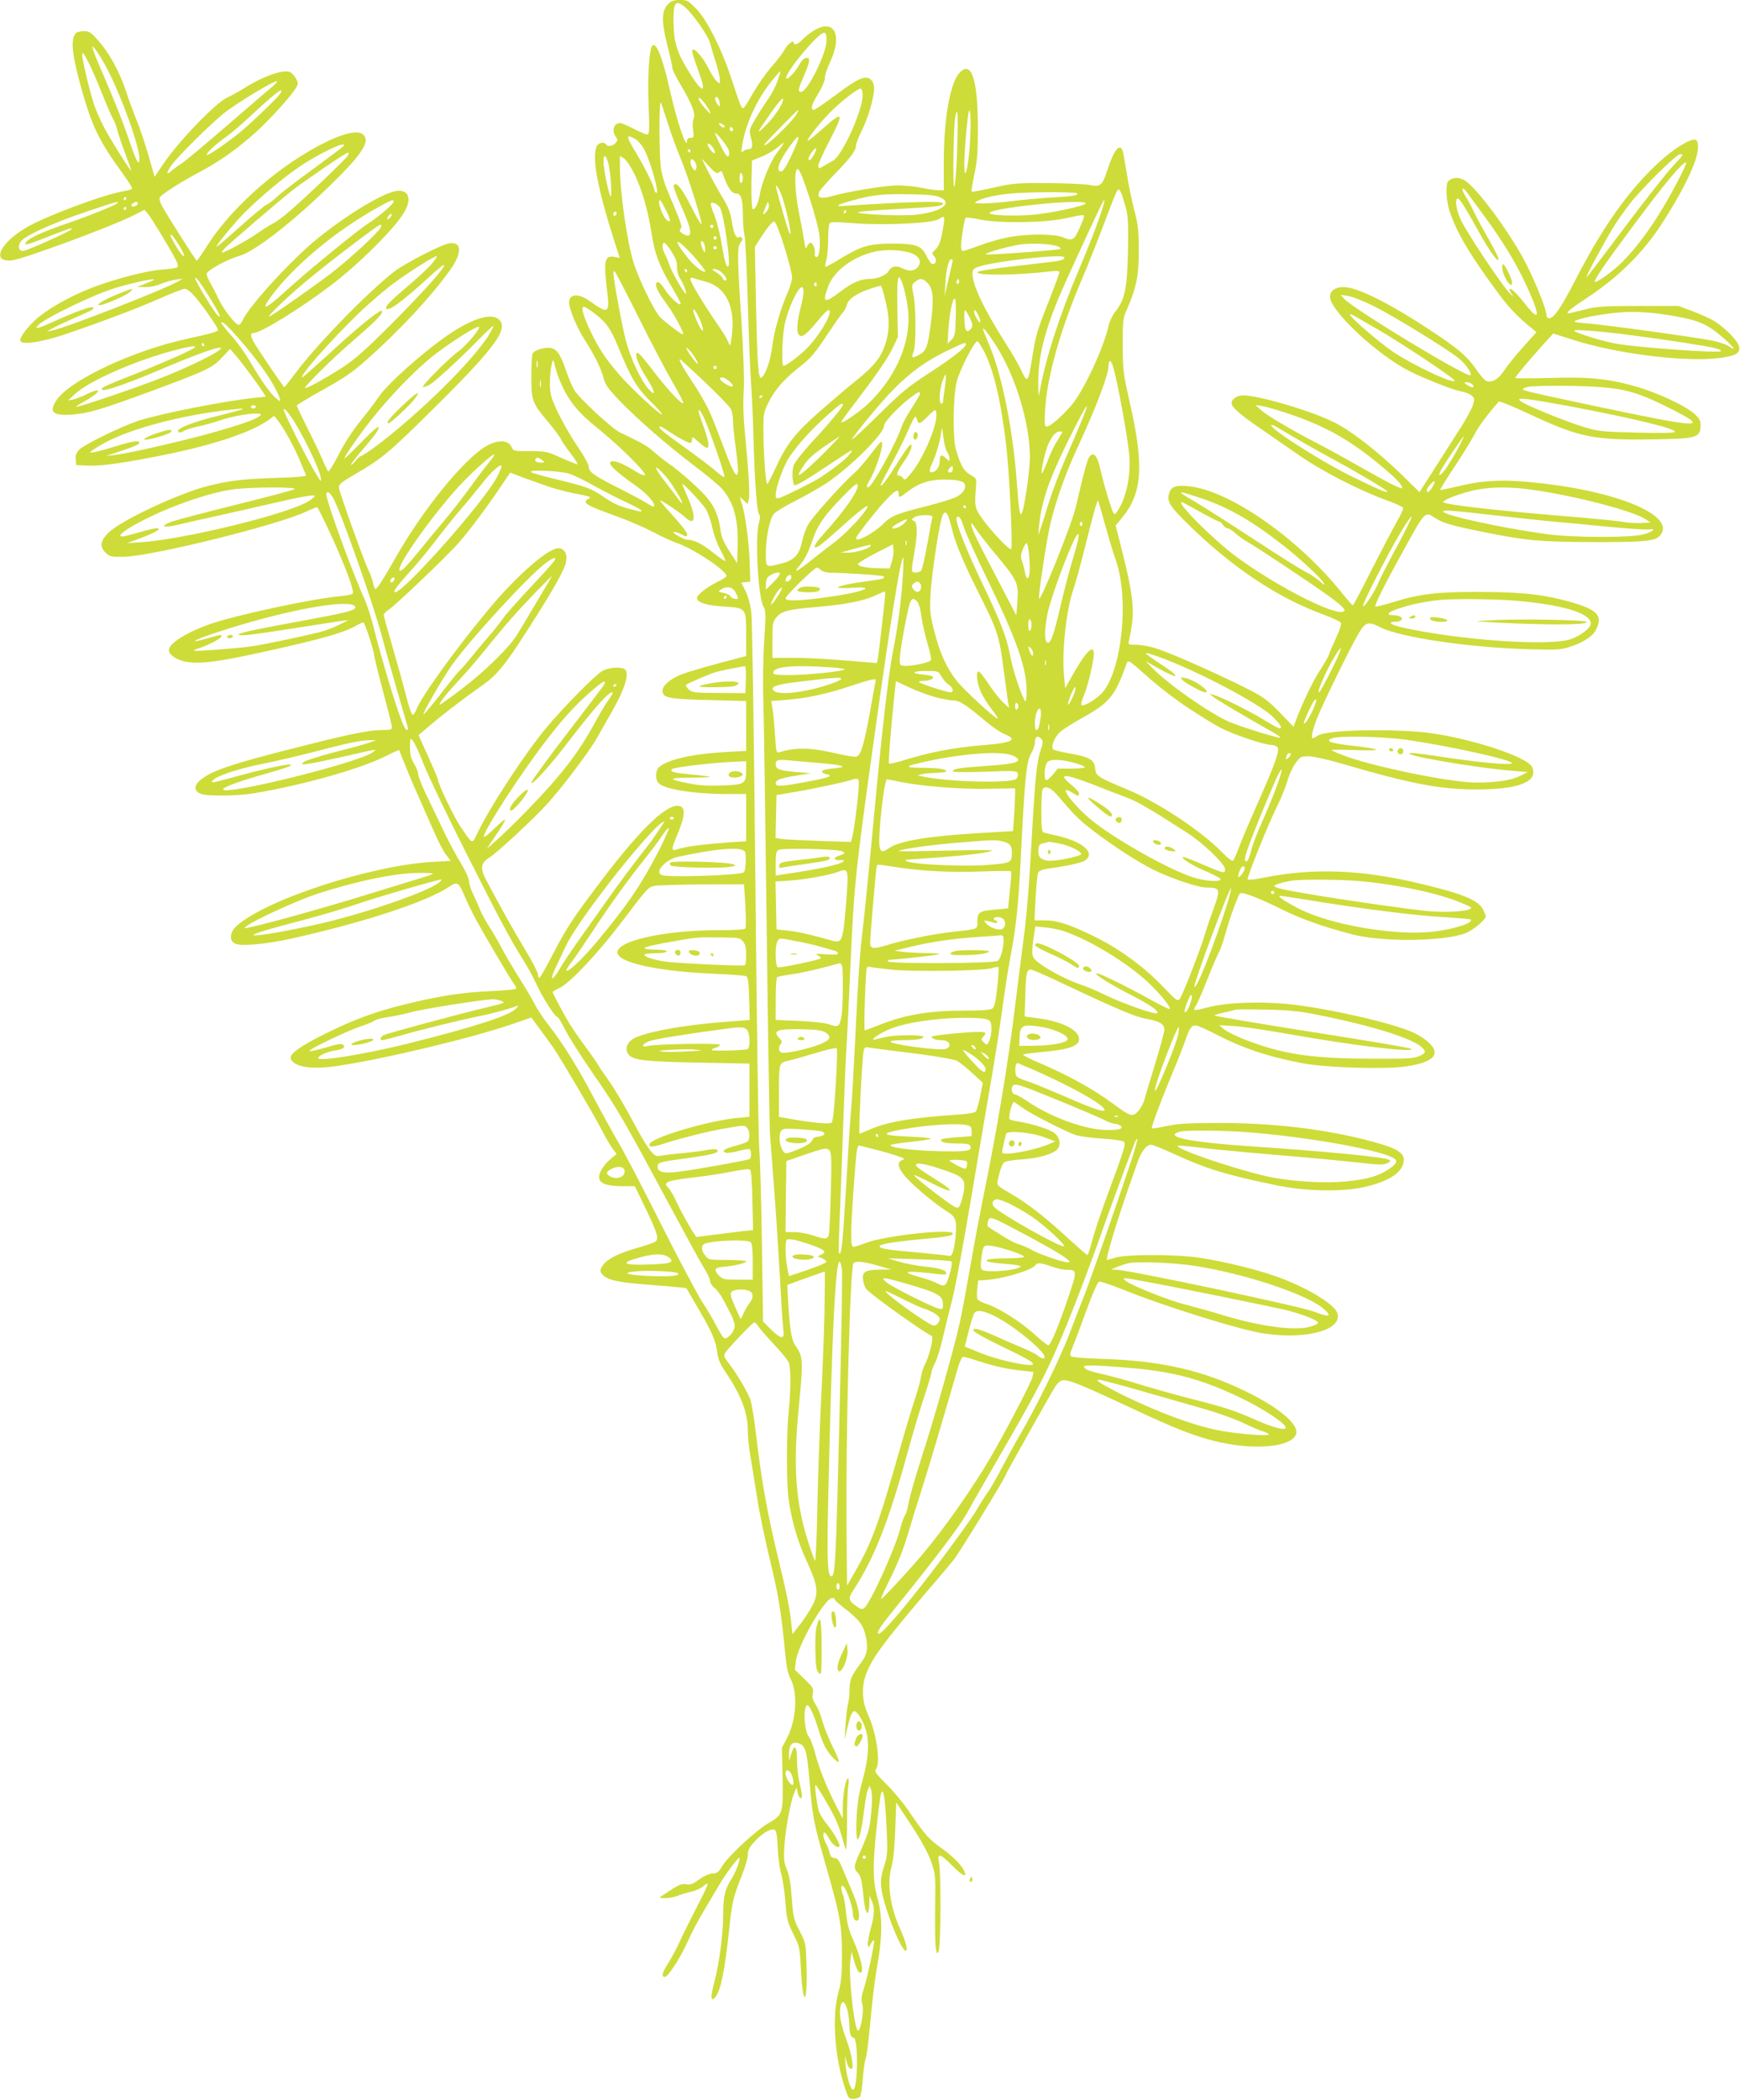 <?xml version="1.0" standalone="no"?>
<!DOCTYPE svg PUBLIC "-//W3C//DTD SVG 20010904//EN"
 "http://www.w3.org/TR/2001/REC-SVG-20010904/DTD/svg10.dtd">
<svg version="1.0" xmlns="http://www.w3.org/2000/svg"
 width="1061pt" height="1280pt" viewBox="0 0 1061 1280"
 preserveAspectRatio="xMidYMid meet">
<g transform="translate(0,1280) scale(0.1,-0.1)"
fill="#cddc39" stroke="none">
<path d="M4075 12776 c-41 -41 -43 -102 -7 -247 18 -69 32 -134 32 -144 0 -10
23 -56 51 -103 67 -113 92 -177 79 -203 -6 -11 -8 -40 -4 -69 6 -46 5 -50 -15
-50 -12 0 -21 -6 -21 -16 0 -68 -61 109 -105 306 -44 196 -83 296 -107 272
-19 -19 -30 -183 -23 -359 6 -159 5 -183 -9 -183 -8 0 -45 16 -82 35 -37 19
-74 35 -83 35 -39 0 -53 -48 -26 -84 13 -17 13 -22 -2 -38 -18 -20 -48 -24
-58 -8 -10 17 -44 11 -55 -9 -33 -62 1 -250 104 -575 l35 -108 -31 6 c-61 12
-69 -22 -46 -207 17 -138 8 -144 -106 -62 -68 49 -126 45 -126 -9 1 -41 48
-154 94 -225 61 -95 102 -178 117 -237 10 -39 28 -64 93 -132 111 -116 297
-278 460 -401 74 -56 151 -120 170 -142 72 -85 99 -185 94 -353 l-3 -99 -47
73 c-32 49 -49 87 -53 119 -11 91 -35 149 -84 208 -47 56 -170 165 -241 213
-19 13 -56 43 -82 65 -42 38 -69 53 -207 119 -49 23 -249 208 -281 261 -11 19
-34 73 -50 121 -35 103 -60 134 -106 134 -38 0 -85 -16 -96 -33 -4 -7 -8 -70
-8 -140 0 -151 4 -162 105 -282 37 -44 70 -89 75 -101 4 -11 31 -50 59 -87 29
-37 47 -67 41 -67 -5 0 -50 18 -99 40 -84 38 -93 40 -189 40 -100 0 -101 0
-114 28 -19 40 -81 43 -149 5 -134 -73 -394 -392 -563 -693 -67 -118 -107
-180 -116 -180 -4 0 -11 15 -14 33 -4 19 -15 53 -27 76 -30 64 -181 482 -182
509 -2 20 14 33 104 85 158 92 202 129 457 381 391 386 477 503 414 559 -45
41 -159 7 -303 -90 -155 -105 -384 -309 -434 -388 -18 -27 -66 -91 -108 -142
-46 -57 -97 -135 -132 -204 -31 -61 -60 -107 -64 -103 -4 5 -18 34 -31 64 -12
30 -53 117 -91 192 -38 76 -69 141 -69 146 0 4 72 48 161 97 132 74 181 107
272 189 197 175 389 382 501 539 76 107 73 178 -7 163 -50 -9 -264 -119 -331
-170 -153 -117 -466 -437 -598 -612 -39 -52 -72 -94 -74 -94 -5 0 -171 244
-188 277 -20 40 -20 53 -1 53 44 0 280 145 469 288 177 134 392 348 451 449
50 83 25 143 -53 128 -85 -16 -295 -143 -476 -289 -158 -128 -416 -410 -457
-499 -7 -15 -17 -27 -22 -27 -21 0 -90 88 -123 155 -18 39 -43 86 -54 105 -11
19 -20 42 -20 51 0 19 130 91 197 108 92 25 328 207 556 431 198 192 248 271
200 311 -47 39 -210 -22 -413 -155 -212 -139 -418 -339 -530 -514 -36 -56 -67
-101 -70 -101 -6 0 -190 290 -214 337 -10 19 -15 40 -13 47 8 18 127 95 251
160 119 64 222 137 335 238 79 72 196 199 237 258 24 36 25 39 10 68 -9 17
-25 35 -36 41 -38 20 -166 -24 -285 -100 -34 -21 -78 -45 -96 -53 -71 -30
-303 -271 -398 -413 l-48 -72 -38 132 c-21 72 -53 169 -73 216 -19 47 -49 128
-66 181 -39 115 -101 229 -169 304 -43 48 -53 55 -87 55 -20 0 -43 -6 -49 -14
-32 -39 -21 -138 40 -352 64 -223 104 -304 248 -503 34 -46 59 -87 56 -91 -3
-5 -24 -11 -48 -15 -113 -17 -459 -145 -588 -217 -168 -95 -228 -220 -96 -205
73 9 609 207 745 276 l63 32 20 -23 c22 -26 136 -213 169 -278 16 -31 19 -45
10 -50 -6 -4 -48 -10 -93 -13 -92 -7 -289 -58 -424 -110 -149 -58 -288 -138
-361 -210 -51 -50 -86 -103 -77 -117 14 -23 137 -4 280 45 209 71 431 155 554
209 81 36 157 66 168 66 12 0 39 -21 65 -52 48 -56 138 -186 138 -199 0 -10
-42 -22 -193 -55 -319 -69 -701 -247 -788 -367 -55 -77 -30 -103 90 -94 102 8
170 28 486 144 337 125 371 141 430 205 l48 51 38 -44 c37 -43 129 -167 163
-220 l17 -27 -63 -6 c-190 -20 -586 -98 -718 -142 -106 -36 -331 -146 -358
-176 -17 -19 -23 -35 -20 -59 l3 -34 69 -3 c83 -4 228 17 466 65 307 62 539
140 643 217 l29 21 20 -25 c36 -44 98 -156 134 -241 19 -46 38 -89 40 -95 4
-8 -52 -13 -183 -17 -203 -7 -282 -16 -411 -48 -174 -43 -524 -206 -606 -282
-55 -52 -61 -89 -20 -128 23 -22 34 -24 107 -23 172 3 943 194 1115 276 35 16
65 28 67 26 9 -10 90 -179 128 -269 72 -169 99 -251 86 -259 -6 -4 -43 -11
-83 -15 -171 -16 -630 -115 -782 -168 -147 -51 -254 -119 -254 -160 0 -26 39
-55 92 -68 87 -20 203 -6 523 66 320 71 454 110 524 150 24 14 46 23 48 21 10
-9 63 -172 63 -192 0 -11 25 -112 55 -225 30 -112 55 -212 55 -221 0 -15 -10
-18 -65 -18 -79 0 -212 -28 -570 -120 -284 -72 -424 -116 -490 -155 -78 -45
-95 -87 -45 -112 34 -17 223 -16 330 2 294 49 647 148 804 227 43 22 79 38 80
36 1 -2 15 -37 31 -78 16 -41 51 -124 78 -185 27 -60 71 -162 99 -224 27 -63
62 -131 78 -151 l29 -37 -107 -6 c-381 -22 -1014 -228 -1197 -389 -43 -37 -49
-90 -13 -109 34 -18 186 -5 345 30 445 99 834 227 965 318 46 31 56 25 89 -54
13 -31 38 -84 55 -117 39 -77 232 -405 252 -429 8 -9 12 -20 8 -24 -4 -4 -78
-11 -164 -15 -165 -7 -305 -29 -510 -79 -179 -44 -308 -91 -477 -174 -160 -78
-233 -130 -222 -158 20 -52 130 -68 292 -43 286 43 819 171 1062 255 l113 39
53 -72 c29 -39 67 -91 84 -116 50 -75 250 -414 292 -497 22 -43 51 -93 65
-112 l26 -35 -34 -28 c-48 -39 -79 -93 -72 -122 8 -32 51 -46 143 -46 l74 0
65 -134 c71 -148 83 -186 62 -203 -7 -6 -55 -23 -107 -38 -112 -31 -181 -65
-210 -101 -27 -35 -26 -48 4 -73 34 -26 95 -38 261 -51 77 -6 162 -13 189 -16
l50 -5 77 -132 c82 -140 104 -193 113 -270 5 -34 19 -66 50 -112 93 -135 135
-246 135 -354 0 -36 6 -102 14 -146 8 -44 26 -158 41 -253 14 -95 51 -272 81
-395 51 -209 68 -315 93 -575 7 -73 16 -116 32 -145 45 -86 35 -252 -22 -361
l-31 -59 4 -181 c4 -221 2 -228 -87 -279 -72 -41 -242 -199 -277 -255 -27 -45
-36 -52 -69 -52 -14 0 -48 -16 -75 -35 -39 -29 -55 -35 -80 -30 -24 4 -42 -2
-81 -27 -28 -18 -59 -38 -69 -45 -17 -10 -14 -12 22 -12 23 -1 57 6 77 14 19
8 57 19 84 25 26 6 58 21 70 32 13 12 25 19 28 16 3 -2 -17 -47 -44 -99 -85
-166 -98 -193 -131 -263 -17 -38 -47 -93 -66 -123 -36 -57 -43 -83 -20 -83 18
0 86 103 127 190 48 102 72 149 124 235 26 44 63 107 83 140 39 66 114 166
120 161 8 -9 -20 -85 -47 -128 -41 -64 -51 -107 -51 -215 0 -118 -23 -295 -54
-414 -25 -94 -23 -125 6 -92 32 38 57 159 83 400 18 178 26 209 75 332 22 54
40 115 40 135 0 30 9 46 45 85 47 50 94 77 118 68 11 -4 16 -33 19 -109 3 -57
12 -128 21 -158 9 -30 21 -107 26 -171 8 -106 12 -123 48 -196 39 -78 40 -84
47 -219 12 -235 41 -216 34 23 -4 137 -4 138 -42 213 -36 70 -39 83 -48 200
-6 87 -15 140 -30 175 -18 43 -20 63 -15 145 7 102 37 267 60 322 l14 33 7
-33 c8 -34 26 -44 26 -14 -1 9 -7 44 -15 77 -8 33 -15 95 -15 138 0 88 -16
101 -37 31 l-11 -39 -1 41 c-1 54 18 79 52 70 48 -12 57 -41 73 -228 19 -226
24 -252 99 -516 87 -302 99 -365 99 -547 0 -125 -4 -164 -23 -235 -39 -145
-21 -390 42 -579 21 -62 24 -66 51 -64 16 1 34 7 39 12 6 6 14 54 18 108 4 54
12 110 17 124 6 14 15 79 21 145 24 249 33 323 53 439 29 166 29 287 -1 395
-29 103 -30 199 -7 420 21 193 27 230 36 230 11 0 19 -71 27 -237 6 -140 4
-156 -17 -222 -18 -57 -21 -83 -16 -129 13 -109 119 -382 149 -382 15 0 1 55
-37 139 -58 130 -78 273 -50 372 12 43 19 118 23 229 l6 164 92 -140 c61 -92
101 -166 120 -219 28 -79 28 -83 25 -280 -1 -110 0 -220 4 -245 5 -39 7 -42
17 -25 14 24 16 478 3 543 -12 60 6 55 79 -18 59 -60 90 -77 78 -42 -14 38
-70 96 -142 147 -77 54 -103 84 -202 230 -30 44 -89 115 -132 158 -68 68 -77
80 -65 94 29 36 2 226 -49 332 -33 71 -40 151 -20 222 31 105 100 200 372 520
78 90 155 182 172 204 38 49 300 476 312 508 5 13 61 115 125 228 63 112 133
237 156 276 30 54 47 74 66 79 34 9 111 -23 439 -176 264 -124 382 -169 523
-201 217 -48 424 -29 462 42 31 57 -85 160 -295 264 -268 132 -522 191 -880
202 -99 3 -185 10 -192 15 -10 8 -9 18 3 46 9 21 47 120 84 222 45 123 73 186
83 188 9 2 73 -20 144 -48 257 -104 726 -250 866 -269 263 -37 477 25 441 127
-20 56 -198 162 -381 225 -136 48 -385 105 -508 117 -158 15 -403 13 -461 -5
-27 -8 -51 -15 -53 -15 -13 0 70 273 159 520 7 19 19 54 27 77 23 67 56 108
84 105 13 -1 75 -27 139 -56 194 -90 323 -129 630 -192 181 -37 406 -40 544
-6 149 37 226 93 226 164 0 37 -38 64 -134 93 -275 83 -626 130 -976 130 -200
0 -261 -3 -333 -18 -49 -11 -91 -17 -93 -14 -6 6 57 173 126 338 29 68 63 155
76 193 27 78 39 96 65 96 10 0 65 -24 121 -53 163 -85 322 -139 532 -178 141
-27 499 -38 630 -19 107 15 170 44 174 81 4 35 -47 85 -123 122 -112 55 -482
142 -735 173 -181 22 -412 15 -524 -16 -43 -11 -80 -19 -83 -16 -3 2 2 15 10
28 9 12 39 82 67 153 28 72 60 146 70 165 11 19 29 71 41 114 23 87 77 236 90
250 11 12 111 -25 249 -94 118 -59 260 -110 435 -155 181 -48 556 -44 689 6
47 17 126 83 126 105 0 3 -7 21 -16 39 -27 57 -123 97 -384 159 -357 86 -654
97 -955 36 -49 -10 -93 -15 -97 -11 -8 7 132 354 184 456 20 39 45 102 57 141
11 39 34 90 51 112 28 40 33 42 80 42 29 0 113 -19 207 -46 408 -120 596 -156
808 -156 267 -1 388 47 347 137 -32 69 -447 197 -699 215 -255 19 -561 7 -608
-24 -13 -9 -27 -16 -30 -16 -12 0 -3 46 25 119 36 92 207 441 257 524 40 66
57 71 131 33 121 -61 533 -122 897 -133 187 -5 204 -4 263 16 83 28 137 65
156 106 43 90 1 126 -211 180 -135 34 -275 47 -503 47 -254 1 -365 -12 -524
-62 -55 -17 -104 -29 -109 -27 -10 3 65 151 187 371 116 209 116 209 175 170
51 -33 98 -47 308 -89 249 -50 334 -58 648 -59 315 -1 386 5 415 37 108 115
-226 265 -720 321 -214 25 -342 21 -490 -14 -68 -16 -126 -28 -128 -26 -2 2
38 66 88 142 51 76 105 165 121 196 24 47 71 111 148 200 4 5 88 -30 187 -76
307 -143 391 -160 761 -154 261 4 282 10 283 87 0 26 -8 41 -37 68 -52 47
-217 125 -341 162 -175 52 -296 65 -539 57 -117 -3 -213 -3 -213 0 0 8 67 88
162 195 l69 76 120 -38 c274 -88 698 -139 904 -110 99 14 125 34 105 80 -14
35 -87 107 -147 144 -22 14 -80 40 -129 59 l-89 33 -245 0 c-221 0 -254 -3
-331 -23 -48 -12 -89 -22 -93 -22 -24 0 11 29 127 105 174 116 322 262 430
425 140 214 230 399 231 480 1 55 -16 61 -76 30 -110 -57 -258 -199 -383 -365
-103 -137 -184 -270 -294 -482 -84 -163 -127 -223 -155 -223 -9 0 -16 9 -16
19 0 33 -58 180 -121 307 -94 187 -314 485 -384 518 -35 17 -66 15 -92 -6 -20
-16 -16 -121 8 -190 43 -128 123 -263 294 -494 72 -96 112 -138 212 -221 l22
-18 -81 -90 c-44 -49 -96 -113 -114 -141 -36 -57 -81 -82 -115 -64 -10 6 -36
37 -58 69 -53 78 -109 126 -276 236 -258 170 -449 265 -533 265 -50 0 -82 -23
-82 -59 0 -85 291 -357 488 -455 90 -45 265 -114 309 -121 24 -4 53 -15 65
-25 20 -16 21 -21 10 -57 -6 -22 -36 -77 -65 -124 -29 -46 -100 -157 -157
-246 l-104 -163 -105 103 c-147 143 -310 270 -414 322 -140 70 -459 165 -558
165 -35 0 -69 -23 -69 -47 0 -25 50 -69 176 -155 74 -51 185 -128 247 -171
131 -90 357 -206 511 -262 59 -21 110 -44 112 -50 3 -6 -16 -47 -41 -90 -25
-44 -94 -176 -153 -292 -59 -117 -109 -213 -113 -213 -3 0 -37 39 -76 88 -263
323 -668 606 -914 637 -84 10 -116 1 -129 -39 -16 -50 0 -78 103 -180 273
-270 553 -458 835 -561 57 -21 106 -44 109 -52 3 -9 -10 -50 -30 -92 -20 -42
-39 -86 -42 -98 -3 -12 -29 -57 -57 -100 -43 -66 -109 -204 -150 -315 l-10
-28 -86 89 c-79 80 -99 94 -217 153 -175 88 -454 211 -539 237 -37 12 -91 21
-118 21 -47 0 -50 1 -44 23 3 12 12 57 18 100 15 102 1 208 -56 434 l-43 170
42 51 c121 146 132 318 43 704 -39 173 -41 192 -42 343 0 152 1 163 27 222 57
131 72 206 71 358 0 119 -4 155 -27 243 -15 56 -36 158 -46 225 -11 67 -22
130 -26 140 -19 46 -53 1 -94 -124 -29 -90 -42 -100 -106 -87 -27 6 -142 11
-255 12 -193 1 -213 -1 -333 -28 -70 -16 -129 -27 -132 -24 -3 2 5 49 16 104
18 80 22 133 22 279 0 301 -39 419 -111 342 -58 -61 -96 -275 -97 -539 l0
-178 -35 0 c-19 1 -64 7 -100 15 -36 8 -100 14 -142 15 -77 0 -301 -36 -411
-67 -63 -17 -84 -10 -73 25 4 11 48 62 98 113 97 100 128 142 128 173 0 11 16
52 36 92 39 79 74 198 74 255 0 23 -7 42 -20 54 -31 28 -79 8 -215 -95 -66
-49 -126 -90 -132 -90 -23 0 -14 34 27 100 23 38 40 78 40 95 0 17 14 59 31
95 80 169 25 272 -102 191 -24 -15 -55 -40 -68 -55 -25 -26 -51 -35 -51 -16 0
20 -39 -10 -56 -43 -9 -18 -40 -59 -69 -92 -52 -60 -99 -128 -149 -217 -15
-27 -31 -48 -36 -48 -9 0 -18 23 -75 195 -55 168 -145 345 -209 411 -49 50
-55 54 -100 54 -36 0 -52 -5 -71 -24z m98 -16 c45 -35 146 -178 157 -223 6
-23 22 -77 36 -120 13 -43 24 -90 24 -104 0 -25 -1 -26 -20 -8 -10 9 -34 46
-51 81 -33 64 -83 123 -96 111 -7 -7 2 -35 48 -165 40 -113 2 -91 -81 48 -64
106 -81 165 -83 282 -2 123 11 141 66 98z m867 -206 c0 -80 -116 -314 -156
-314 -21 0 -18 14 22 107 37 85 37 111 0 97 -9 -4 -25 -23 -35 -43 -20 -37
-67 -88 -76 -80 -20 21 192 279 229 279 12 0 16 -11 16 -46z m-4387 -173 c88
-168 197 -471 197 -548 0 -50 -19 -18 -60 105 -45 130 -80 220 -167 422 -28
63 -53 126 -56 140 -6 25 -6 25 17 -4 13 -16 44 -67 69 -115z m-32 -148 c28
-70 59 -142 69 -159 10 -17 21 -47 25 -65 4 -19 25 -81 46 -138 22 -57 39
-106 39 -110 -1 -12 -131 196 -169 269 -21 41 -48 104 -60 140 -28 90 -71 270
-70 300 0 34 54 -71 120 -237z m4120 73 c-11 -31 -35 -78 -53 -104 -19 -26
-54 -80 -78 -120 -43 -74 -43 -74 -31 -122 14 -53 9 -70 -18 -70 -9 0 -23 -6
-30 -12 -11 -11 -12 -5 -6 32 19 128 86 277 177 392 29 36 54 65 56 63 2 -1
-6 -28 -17 -59z m-3086 -39 c-22 -18 -145 -124 -275 -236 -129 -112 -253 -215
-275 -229 -22 -14 -50 -35 -62 -46 -32 -27 -29 -7 5 40 37 50 215 228 309 307
73 61 322 212 332 201 3 -3 -12 -20 -34 -37z m3605 -48 c0 -93 -124 -367 -180
-398 -15 -9 -42 -24 -59 -34 -30 -17 -31 -17 -31 4 0 11 29 77 65 145 95 182
89 193 -40 78 -47 -42 -88 -75 -90 -72 -8 8 97 138 157 193 74 69 148 124 166
125 7 0 12 -15 12 -41z m-3549 13 c-11 -20 -161 -166 -241 -233 -71 -60 -202
-150 -208 -144 -9 8 47 62 112 107 33 24 99 79 146 124 99 93 182 164 193 164
4 0 3 -8 -2 -18z m2615 -107 c13 -26 9 -24 -26 14 -22 24 -40 51 -40 60 0 19
42 -28 66 -74z m62 49 c2 -28 2 -28 -13 -10 -18 24 -20 49 -2 44 6 -3 13 -18
15 -34z m382 0 c-15 -39 -64 -105 -111 -149 -50 -48 -46 -38 39 83 65 92 90
115 72 66z m-695 -134 c20 -63 54 -155 75 -205 44 -104 135 -393 127 -401 -3
-4 -30 43 -60 102 -57 113 -90 155 -107 138 -7 -7 8 -49 41 -124 55 -122 68
-173 50 -185 -7 -4 -23 1 -37 10 -20 13 -23 19 -14 30 12 14 7 27 -85 245 -15
36 -32 97 -36 135 -11 94 -10 416 1 390 5 -11 25 -72 45 -135z m1835 -170
c-13 -127 -30 -170 -30 -74 0 79 18 293 28 324 13 44 14 -127 2 -250z m-1051
238 c-26 -50 -209 -224 -198 -189 4 11 200 211 207 211 1 0 -3 -10 -9 -22z
m978 -209 c-4 -126 -12 -228 -18 -237 -11 -18 -5 378 7 431 14 62 17 15 11
-194z m-1427 141 c8 -5 11 -12 7 -16 -4 -4 -15 0 -24 9 -18 18 -8 23 17 7z
m60 -31 c0 -5 -4 -9 -10 -9 -5 0 -10 7 -10 16 0 8 5 12 10 9 6 -3 10 -10 10
-16z m-26 -126 c4 -14 3 -30 -3 -36 -6 -6 -22 15 -45 62 -20 39 -36 74 -36 78
1 16 78 -78 84 -104z m-574 72 c16 -8 40 -34 54 -58 40 -70 102 -288 77 -272
-6 3 -11 12 -11 18 0 19 -57 134 -110 223 -64 105 -65 118 -10 89z m956 -103
c-32 -69 -51 -97 -63 -97 -30 0 -18 48 28 117 88 132 103 124 35 -20z m-467
18 c0 -10 -8 -5 -24 13 -14 16 -22 33 -19 39 8 13 44 -30 43 -52z m415 48 c-5
-7 -23 -32 -40 -55 -36 -48 -90 -179 -100 -244 -9 -56 -32 -105 -45 -92 -5 5
-8 72 -7 152 l3 142 57 23 c32 13 74 37 95 54 42 35 48 38 37 20z m-2678 -7
c-3 -5 -87 -68 -186 -141 -100 -72 -199 -148 -220 -169 -22 -21 -51 -43 -65
-49 -14 -6 -88 -68 -165 -137 -77 -69 -140 -123 -140 -119 0 9 55 79 128 162
80 90 253 240 371 321 122 84 299 168 277 132z m2870 -49 c-18 -35 -36 -50
-36 -29 0 16 40 70 47 63 2 -2 -3 -18 -11 -34z m-756 18 c0 -5 -2 -10 -4 -10
-3 0 -8 5 -11 10 -3 6 -1 10 4 10 6 0 11 -4 11 -10z m-2089 -29 c-11 -19 -235
-234 -351 -335 -36 -32 -83 -67 -105 -78 -22 -11 -67 -40 -100 -63 -55 -39
-195 -115 -211 -115 -4 0 1 10 12 22 24 27 328 287 417 358 80 62 327 230 339
230 5 0 4 -9 -1 -19z m8139 4 c0 -3 -32 -39 -71 -81 -38 -42 -169 -209 -290
-370 -121 -162 -222 -294 -225 -294 -7 0 94 188 157 294 26 43 75 113 108 155
74 95 284 301 305 301 9 0 16 -2 16 -5z m-6550 -52 c15 -61 25 -228 11 -196
-15 33 -41 167 -41 208 0 50 15 43 30 -12z m160 -67 c46 -95 82 -221 104 -363
18 -119 46 -194 121 -320 30 -50 55 -97 55 -103 0 -22 -63 34 -93 82 -16 26
-36 48 -43 48 -29 0 -12 -48 40 -117 50 -66 120 -193 111 -201 -5 -5 -103 69
-139 104 -34 34 -125 219 -160 325 -40 121 -86 434 -86 592 l0 67 25 -16 c15
-10 43 -52 65 -98z m370 73 c7 -11 9 -28 5 -37 -6 -15 -8 -15 -21 2 -16 23
-19 56 -4 56 5 0 14 -9 20 -21z m145 -59 c12 10 16 9 21 -6 32 -91 55 -124 86
-124 27 0 38 -39 38 -133 0 -45 5 -100 10 -122 5 -22 14 -209 20 -415 6 -206
15 -427 20 -490 5 -63 11 -203 14 -310 7 -272 21 -467 34 -483 8 -10 8 -24 0
-53 -26 -85 -5 -462 28 -512 14 -21 14 -47 4 -210 -7 -106 -9 -267 -5 -372 3
-102 12 -718 20 -1370 8 -652 17 -1219 20 -1260 3 -41 14 -190 25 -330 11
-140 26 -379 35 -530 8 -151 17 -299 21 -328 5 -45 3 -52 -12 -52 -9 0 -38 21
-64 48 l-47 47 -7 475 c-4 261 -11 520 -16 575 -5 55 -16 798 -24 1650 -9 919
-19 1581 -25 1627 -6 45 -21 99 -36 127 l-25 50 28 3 27 3 -3 100 c-2 116 -26
302 -47 370 l-14 47 24 -22 24 -23 7 27 c7 31 0 157 -22 391 -11 104 -14 198
-9 270 4 71 -1 222 -14 429 -26 394 -26 454 -5 477 18 20 11 41 -11 33 -18 -7
-31 22 -44 105 -8 49 -23 85 -60 145 -27 45 -65 115 -86 156 l-37 75 46 -49
c38 -41 48 -47 61 -36z m5839 -67 c-109 -208 -222 -370 -336 -484 -52 -52
-155 -126 -163 -117 -8 8 60 108 220 323 208 280 312 405 337 405 5 0 -21 -57
-58 -127z m-5289 -85 c31 -95 59 -200 62 -234 7 -73 -3 -137 -20 -131 -7 3
-11 10 -9 17 6 25 -10 70 -24 70 -8 0 -18 -10 -23 -22 -7 -19 -10 -15 -16 27
-4 28 -18 103 -31 167 -28 135 -33 278 -10 278 10 0 33 -56 71 -172z m-405
117 c0 -13 -4 -27 -10 -30 -6 -4 -10 8 -10 30 0 22 4 34 10 30 6 -3 10 -17 10
-30z m249 -145 c34 -117 55 -242 30 -180 -9 23 -65 216 -76 265 -4 20 -4 20
12 0 8 -11 24 -49 34 -85z m2088 -43 c12 -48 14 -101 11 -261 -5 -225 -19
-292 -76 -364 -17 -21 -36 -59 -41 -84 -33 -144 -155 -406 -231 -492 -63 -71
-126 -126 -147 -126 -14 0 -15 14 -10 103 10 195 94 492 224 794 40 95 103
253 139 350 36 98 71 184 77 192 9 11 14 8 25 -19 7 -18 20 -60 29 -93z m2078
101 c9 -13 57 -79 108 -148 108 -147 191 -283 251 -412 89 -191 89 -240 1
-127 -57 72 -92 106 -101 96 -2 -2 5 -17 17 -33 11 -16 3 -10 -19 13 -48 51
-241 340 -288 430 -32 61 -47 143 -25 143 12 0 47 -56 126 -199 70 -127 133
-213 120 -161 -4 14 -33 70 -65 125 -31 55 -69 125 -83 155 -14 30 -38 74 -53
98 -27 43 -18 60 11 20z m-2375 -8 c0 -12 -39 -18 -175 -25 -60 -4 -162 -13
-225 -21 -63 -8 -141 -14 -175 -14 -57 1 -59 1 -35 15 33 18 98 34 190 44 107
12 420 13 420 1z m-837 -23 c82 -36 5 -90 -151 -106 -80 -9 -338 2 -350 14 -6
5 86 13 295 24 192 11 223 15 223 32 0 15 -215 9 -585 -15 -81 -6 -72 3 36 33
118 33 181 40 344 37 114 -2 159 -6 188 -19z m-4963 -7 c0 -5 -5 -10 -11 -10
-5 0 -7 5 -4 10 3 6 8 10 11 10 2 0 4 -4 4 -10z m1630 -19 c0 -14 -83 -86
-156 -134 -81 -53 -377 -297 -513 -421 -109 -99 -142 -112 -85 -33 137 191
403 413 666 557 76 42 88 46 88 31z m1661 -52 c30 -61 32 -82 5 -60 -28 23
-61 121 -41 121 3 0 19 -27 36 -61z m2664 19 c-26 -86 -84 -237 -155 -403
-110 -261 -193 -518 -228 -710 -10 -50 -10 -49 -11 30 -2 168 37 327 143 573
53 121 236 518 253 545 11 18 10 4 -2 -35z m-6010 23 c-15 -14 -176 -79 -318
-127 -138 -48 -215 -83 -236 -108 -22 -26 4 -20 124 28 132 52 164 63 150 48
-15 -16 -275 -132 -295 -132 -25 0 -33 29 -15 56 23 36 197 115 400 183 184
62 206 68 190 52z m125 -1 c0 -13 -28 -25 -38 -16 -3 4 0 11 8 16 20 13 30 12
30 0z m3549 -23 c23 -29 70 -350 52 -361 -12 -8 -24 34 -45 162 -9 51 -28 120
-41 153 -14 33 -23 64 -20 69 7 12 35 -1 54 -23z m281 -31 c-22 -22 -22 -18 1
39 12 29 13 29 17 6 2 -15 -4 -31 -18 -45z m1950 55 c0 -16 -218 -62 -330 -71
-112 -8 -247 -3 -255 10 -7 11 66 27 200 44 187 24 385 33 385 17z m-5850 -31
c0 -5 -5 -10 -11 -10 -5 0 -7 5 -4 10 3 6 8 10 11 10 2 0 4 -4 4 -10z m4390
-20 c0 -5 -5 -10 -11 -10 -5 0 -7 5 -4 10 3 6 8 10 11 10 2 0 4 -4 4 -10z
m-1400 -9 c0 -6 -4 -13 -10 -16 -5 -3 -10 1 -10 9 0 9 5 16 10 16 6 0 10 -4
10 -9z m-1380 -26 c-7 -9 -15 -13 -18 -10 -3 2 1 11 8 20 7 9 15 13 18 10 3
-2 -1 -11 -8 -20z m4230 5 c0 -6 -13 -40 -29 -75 -33 -71 -42 -76 -104 -50
-49 20 -220 20 -328 -1 -46 -9 -125 -31 -175 -50 -51 -19 -97 -34 -103 -34 -6
0 -11 12 -11 28 1 44 20 166 28 174 4 4 41 0 82 -9 113 -25 395 -22 520 5 116
24 120 25 120 12z m-855 -42 c-13 -93 -27 -137 -51 -159 -22 -21 -23 -24 -8
-40 18 -20 13 -49 -9 -49 -7 0 -23 20 -35 45 -33 69 -63 80 -212 80 -144 -1
-182 -12 -321 -95 -45 -28 -84 -48 -86 -46 -3 2 0 21 6 43 6 21 11 76 11 123
0 47 4 91 8 98 7 10 37 10 154 1 179 -14 476 0 511 25 34 23 39 19 32 -26z
m-1006 -44 c36 -94 81 -255 81 -286 0 -16 -13 -60 -29 -96 -43 -99 -80 -228
-92 -322 -10 -83 -39 -170 -64 -190 -21 -17 -26 54 -35 442 l-7 353 35 55 c38
60 71 100 83 100 4 0 17 -25 28 -56z m-2428 18 c-15 -29 -170 -173 -278 -259
-81 -65 -335 -244 -392 -278 -45 -26 72 89 203 200 116 99 451 355 464 355 9
0 10 -5 3 -18z m2029 8 c0 -5 -4 -10 -10 -10 -5 0 -10 5 -10 10 0 6 5 10 10
10 6 0 10 -4 10 -10z m-3260 -112 c39 -63 45 -94 9 -48 -20 25 -59 95 -59 105
0 15 14 -1 50 -57z m3280 42 c0 -5 -4 -10 -10 -10 -5 0 -10 5 -10 10 0 6 5 10
10 10 6 0 10 -4 10 -10z m-127 -127 c31 -37 57 -70 57 -75 0 -19 -60 24 -97
69 -116 141 -83 146 40 6z m51 91 c3 -9 6 -25 6 -37 -1 -17 -2 -19 -9 -7 -16
27 -22 60 -13 60 6 0 13 -7 16 -16z m-199 -48 c26 -41 35 -65 33 -93 0 -22 6
-50 15 -63 24 -37 48 -100 39 -100 -11 0 -88 136 -102 180 -6 19 -18 47 -26
62 -16 30 -19 68 -4 68 6 0 26 -24 45 -54z m2353 33 c13 -5 22 -12 19 -16 -9
-8 -457 -40 -457 -33 0 10 145 50 212 60 70 9 187 4 226 -11z m-2078 -9 c0 -5
-4 -10 -10 -10 -5 0 -10 5 -10 10 0 6 5 10 10 10 6 0 10 -4 10 -10z m1198 -38
c43 -20 53 -53 26 -83 -21 -23 -55 -24 -95 -3 -35 18 -64 11 -80 -18 -13 -24
-67 -48 -111 -48 -59 0 -107 -20 -180 -75 -103 -78 -116 -73 -78 29 36 96 151
182 284 212 74 17 183 10 234 -14z m-2929 -53 c-18 -23 -80 -82 -138 -131
-122 -103 -154 -136 -146 -149 13 -20 105 48 269 199 43 40 81 70 84 67 11
-11 -125 -163 -317 -356 -166 -166 -226 -219 -306 -271 -104 -67 -225 -133
-225 -122 0 13 168 179 270 267 144 124 200 179 200 195 0 11 -6 11 -27 -4
-51 -32 -167 -131 -310 -263 -79 -72 -146 -131 -149 -131 -26 0 175 228 345
392 69 66 170 152 225 191 96 70 232 154 249 156 5 1 -6 -18 -24 -40z m3851
32 c0 -18 -17 -21 -197 -41 -240 -27 -333 -41 -333 -50 0 -21 247 -18 448 6
39 5 52 3 52 -6 0 -7 -29 -85 -64 -174 -73 -184 -79 -204 -101 -341 -25 -159
-30 -165 -68 -81 -14 29 -57 105 -97 167 -132 208 -200 351 -200 421 0 22 6
31 28 39 87 35 532 85 532 60z m-681 -18 c0 -5 -11 -55 -25 -113 l-24 -105 5
80 c4 82 20 145 36 145 5 0 9 -3 8 -7z m-1619 -63 c0 -5 -2 -10 -4 -10 -3 0
-8 5 -11 10 -3 6 -1 10 4 10 6 0 11 -4 11 -10z m215 -15 c25 -24 32 -45 16
-45 -5 0 -11 7 -15 15 -3 8 -20 24 -38 35 -30 18 -31 20 -10 20 13 0 34 -11
47 -25z m-510 -272 c76 -153 170 -331 208 -396 38 -65 67 -121 63 -124 -10
-10 -104 92 -187 202 -41 54 -80 101 -88 103 -28 9 -3 -66 49 -147 55 -85 63
-125 17 -75 -47 50 -114 193 -142 303 -24 95 -75 372 -75 407 0 9 4 13 8 10 5
-3 71 -130 147 -283z m-2615 121 c27 -44 53 -89 57 -100 6 -17 5 -18 -11 -5
-20 17 -136 209 -136 225 1 16 34 -29 90 -120z m3019 100 c127 -31 187 -154
163 -334 -8 -63 -9 -64 -21 -36 -6 16 -26 50 -43 75 -116 170 -188 289 -188
311 0 8 6 9 18 5 9 -4 41 -13 71 -21z m1200 -1 c21 -55 41 -159 41 -223 0
-182 -90 -371 -246 -521 -51 -49 -164 -126 -164 -112 0 5 37 57 83 116 138
182 198 269 231 337 l31 65 -3 183 c-3 179 3 214 27 155z m-4561 11 c-3 -3
-28 -14 -54 -24 l-49 -19 51 -1 c30 0 70 8 96 20 24 10 64 22 88 25 l45 6 -30
-17 c-87 -50 -688 -284 -765 -298 l-35 -7 30 17 c17 10 79 39 139 66 115 50
123 55 113 64 -9 9 -99 -23 -219 -77 -115 -52 -139 -59 -118 -34 35 42 345
192 477 231 117 34 243 61 231 48z m4717 -18 c36 -36 41 -100 20 -256 -19
-142 -27 -160 -78 -187 -36 -18 -41 -14 -26 23 15 39 15 274 -1 348 -12 57
-11 61 10 78 30 24 46 23 75 -6z m191 -3 c-10 -10 -19 5 -10 18 6 11 8 11 12
0 2 -7 1 -15 -2 -18z m-866 -9 c0 -8 -5 -12 -10 -9 -6 4 -8 11 -5 16 9 14 15
11 15 -7z m418 -92 c27 -109 28 -181 2 -264 -26 -85 -68 -138 -176 -225 -49
-38 -151 -126 -228 -193 -152 -135 -201 -198 -271 -352 -22 -48 -43 -88 -47
-88 -9 0 -23 194 -23 325 0 107 1 113 35 179 38 76 100 144 200 221 51 40 82
76 147 174 45 67 90 133 101 144 11 12 22 34 26 49 8 35 64 73 143 98 32 11
61 19 64 19 3 1 16 -39 27 -87z m-498 50 c0 -16 -9 -65 -21 -110 -24 -96 -23
-155 4 -160 18 -4 50 26 120 112 21 25 43 46 48 46 34 0 -35 -128 -118 -220
-46 -50 -137 -120 -156 -120 -13 0 -7 185 8 253 20 95 81 227 105 227 6 0 10
-13 10 -28z m3475 -87 c119 -59 450 -262 521 -320 42 -34 81 -91 71 -102 -19
-18 -716 404 -772 467 l-20 23 45 -7 c25 -4 95 -31 155 -61z m-2547 -70 c-3
-105 -5 -116 -27 -137 l-23 -23 5 85 c7 102 25 190 39 190 6 0 8 -42 6 -115z
m-2202 24 c72 -55 99 -94 143 -202 78 -190 111 -247 194 -330 44 -43 77 -80
74 -83 -8 -8 -187 157 -257 238 -88 102 -132 167 -181 273 -45 96 -58 145 -39
145 7 0 37 -18 66 -41z m643 -40 c12 -28 20 -56 18 -62 -4 -14 -32 36 -53 95
-21 59 7 33 35 -33z m1641 21 c24 -47 25 -63 4 -81 -13 -10 -17 -10 -25 2 -9
14 -13 119 -4 119 2 0 14 -18 25 -40z m55 9 c9 -17 14 -36 12 -42 -4 -12 -37
44 -37 63 0 18 9 11 25 -21z m4179 5 c206 -32 256 -51 360 -140 65 -56 92 -93
39 -55 -16 11 -62 27 -103 35 -106 21 -636 94 -755 104 -91 8 -97 9 -71 20 54
23 231 50 330 51 54 1 144 -6 200 -15z m-1739 -94 c138 -80 465 -297 465 -310
0 -25 -247 90 -375 175 -79 53 -256 205 -264 227 -2 6 11 2 30 -9 19 -11 84
-49 144 -83z m-6933 -72 c98 -114 170 -214 209 -290 37 -74 37 -89 -2 -52 -37
34 -88 107 -157 224 -27 47 -77 116 -111 154 -34 38 -61 73 -61 78 0 18 44
-23 122 -114z m1513 47 c-89 -153 -438 -497 -702 -692 -40 -29 -76 -53 -82
-53 -5 0 -21 -14 -35 -31 -14 -17 -26 -26 -26 -22 0 5 34 49 75 97 42 48 80
97 86 108 26 49 -9 24 -101 -71 -55 -56 -100 -99 -100 -95 0 13 97 152 175
249 105 131 239 270 345 359 89 75 283 200 300 194 16 -5 -73 -111 -126 -151
-67 -49 -232 -217 -214 -217 8 1 26 7 38 14 31 16 182 155 297 272 49 51 92
90 94 88 2 -2 -9 -24 -24 -49z m3086 -67 c122 -191 209 -476 209 -688 0 -78
-34 -311 -49 -338 -12 -22 -18 14 -31 193 -23 314 -90 648 -165 825 -46 110
-48 115 -31 101 9 -7 38 -49 67 -93z m3859 61 c197 -25 472 -67 528 -81 24 -6
40 -14 35 -19 -13 -13 -524 24 -643 47 -78 14 -224 59 -250 76 -20 13 134 2
330 -23z m-3932 -96 c60 -115 103 -292 137 -573 19 -153 42 -627 31 -637 -10
-10 -129 116 -181 192 -42 60 -43 69 -33 200 3 37 0 41 -34 60 -39 21 -62 60
-89 155 -20 69 -18 317 4 410 16 70 108 250 127 250 4 0 21 -26 38 -57z
m-4753 37 c3 -5 1 -10 -4 -10 -6 0 -11 5 -11 10 0 6 2 10 4 10 3 0 8 -4 11
-10z m4645 1 c0 -18 -88 -87 -229 -178 -126 -82 -168 -117 -303 -251 -87 -86
-160 -153 -163 -151 -3 3 53 76 125 161 169 204 286 300 474 389 86 41 96 44
96 30z m-4700 -17 c0 -9 -176 -88 -365 -163 -195 -77 -213 -86 -202 -97 11
-12 166 42 357 124 188 80 329 132 357 132 16 -1 16 -2 -2 -16 -38 -30 -210
-112 -350 -167 -141 -56 -497 -177 -519 -177 -6 0 13 14 43 30 104 57 123 97
24 49 -32 -16 -71 -31 -88 -34 l-30 -6 43 40 c87 80 369 204 607 266 92 24
125 29 125 19z m3021 -26 c25 -30 54 -82 40 -74 -14 9 -74 96 -66 96 4 0 15
-10 26 -22z m-934 -95 c-3 -10 -5 -2 -5 17 0 19 2 27 5 18 2 -10 2 -26 0 -35z
m142 -96 c50 -113 104 -180 227 -279 136 -109 306 -279 286 -285 -7 -3 -34 9
-60 26 -86 55 -152 75 -152 47 0 -17 56 -66 160 -139 67 -47 121 -109 107
-124 -3 -3 -18 4 -34 15 -15 11 -92 52 -169 91 -165 83 -194 104 -194 136 0
13 -29 67 -65 119 -74 109 -147 249 -165 316 -12 43 -8 144 7 200 6 22 8 18
18 -25 7 -28 22 -72 34 -98z m877 6 c80 -76 152 -150 160 -165 8 -15 14 -49
14 -75 0 -26 7 -95 15 -153 8 -58 15 -122 15 -144 0 -59 -22 -31 -66 82 -20
53 -53 138 -72 187 -38 100 -73 166 -142 270 -52 78 -84 135 -74 135 3 0 71
-62 150 -137z m2492 90 c28 -96 90 -439 98 -538 11 -132 -22 -275 -79 -350
-14 -18 -17 -13 -47 80 -17 55 -40 136 -49 179 -19 86 -39 112 -65 86 -14 -14
-32 -78 -86 -310 -23 -102 -212 -572 -224 -559 -7 7 43 339 65 439 33 145 92
314 165 472 119 257 194 454 194 510 0 40 15 35 28 -9z m-2418 -3 c0 -5 -4
-10 -10 -10 -5 0 -10 5 -10 10 0 6 5 10 10 10 6 0 10 -4 10 -10z m1391 -125
c-6 -42 -11 -81 -11 -86 0 -5 -4 -9 -10 -9 -16 0 -12 81 6 134 9 26 18 45 21
43 2 -3 0 -40 -6 -82z m-1314 41 c15 -13 25 -27 21 -31 -9 -9 -70 26 -76 43
-6 20 25 13 55 -12z m-1150 -33 c-3 -10 -5 -2 -5 17 0 19 2 27 5 18 2 -10 2
-26 0 -35z m5683 12 c17 -20 -9 -21 -36 0 -19 14 -19 14 2 15 12 0 27 -7 34
-15z m784 -15 c157 -13 238 -38 415 -127 256 -129 204 -127 -459 13 -418 89
-443 95 -433 104 4 5 22 10 38 13 61 8 316 7 439 -3z m-4154 -40 c0 -5 -22
-43 -49 -85 -27 -41 -55 -92 -62 -113 -33 -101 -182 -372 -205 -372 -13 0 -11
8 9 43 49 84 97 251 67 232 -5 -3 -35 -39 -65 -80 -31 -40 -72 -88 -93 -106
-72 -62 -261 -273 -285 -318 -14 -25 -30 -72 -37 -104 -16 -79 -48 -112 -125
-132 -98 -25 -95 -27 -95 66 0 91 23 204 48 236 9 12 70 49 134 81 64 33 147
80 185 105 147 98 353 303 353 350 0 22 76 105 150 164 56 44 70 51 70 33z
m-960 -14 c0 -3 -4 -8 -10 -11 -5 -3 -10 -1 -10 4 0 6 5 11 10 11 6 0 10 -2
10 -4z m4920 -62 c396 -75 655 -138 643 -157 -4 -6 -86 -8 -232 -4 -206 5
-234 7 -316 32 -115 34 -374 140 -394 161 -15 15 -11 16 49 10 36 -4 148 -23
250 -42z m-4430 9 c0 -13 -81 -112 -184 -222 -61 -66 -110 -129 -117 -149 -11
-32 -8 -107 5 -119 7 -7 74 32 216 127 151 100 147 98 122 63 -20 -28 -80 -76
-174 -140 -38 -26 -222 -118 -255 -128 -20 -5 -23 -3 -23 19 0 45 49 180 84
231 52 77 139 173 229 252 76 68 97 83 97 66z m-3580 -13 c0 -5 -7 -10 -15
-10 -8 0 -15 5 -15 10 0 6 7 10 15 10 8 0 15 -4 15 -10z m5037 -81 c-19 -46
-64 -153 -101 -237 -36 -83 -82 -205 -102 -270 -19 -64 -42 -135 -50 -157
l-14 -40 6 60 c15 149 59 278 174 512 113 228 149 284 87 132z m1258 40 c235
-79 386 -165 587 -336 78 -66 108 -99 108 -117 0 -12 -80 28 -265 133 -104 59
-219 122 -255 140 -135 69 -303 167 -338 199 l-37 33 40 -6 c22 -3 94 -24 160
-46z m-6376 27 c-3 -3 -69 -21 -147 -40 -159 -39 -262 -80 -245 -97 8 -8 18
-6 34 4 13 8 51 20 84 27 33 6 98 24 145 40 102 35 269 53 236 26 -28 -23
-109 -52 -286 -102 -168 -48 -524 -130 -605 -138 l-50 -6 60 20 c101 33 145
51 145 61 0 16 -43 10 -140 -20 -106 -33 -160 -45 -160 -37 0 3 30 23 67 45
149 87 437 168 726 206 118 15 142 17 136 11z m354 -143 c64 -117 116 -233
123 -274 5 -31 2 -28 -31 26 -48 77 -195 370 -195 387 1 23 54 -48 103 -139z
m2455 100 c31 -61 136 -362 129 -369 -4 -4 -26 11 -49 32 -24 22 -112 88 -195
148 -136 97 -170 126 -145 126 4 0 27 -14 52 -31 54 -36 115 -69 130 -69 5 0
10 10 10 21 0 19 4 18 40 -15 22 -20 45 -36 50 -36 18 0 11 47 -20 130 -16 45
-30 86 -30 91 0 18 10 8 28 -28z m1422 6 c0 -74 -79 -259 -150 -348 -36 -45
-44 -51 -52 -37 -5 9 -16 16 -23 16 -24 0 -17 24 24 82 41 57 61 108 43 108
-6 0 -42 -51 -81 -114 -63 -101 -101 -151 -101 -132 0 4 29 60 64 124 35 64
81 156 102 205 20 48 41 87 45 87 3 0 9 -9 12 -20 7 -29 18 -25 62 20 21 22
43 40 47 40 4 0 8 -14 8 -31z m2092 -82 c114 -68 207 -121 323 -184 144 -78
315 -179 330 -195 21 -22 -44 5 -215 89 -201 99 -533 314 -484 313 5 0 26 -10
46 -23z m-2027 -141 c8 -11 15 -29 15 -40 0 -19 -1 -19 -23 2 -28 26 -37 20
-37 -23 0 -35 -29 -69 -54 -63 -12 2 -10 14 14 68 16 36 35 97 42 135 l13 70
8 -64 c4 -35 14 -73 22 -85z m693 102 c-39 -62 -58 -99 -83 -166 -16 -39 -30
-70 -32 -68 -8 8 19 132 38 176 25 55 47 80 72 80 18 0 18 -2 5 -22z m-1433
-99 c-99 -99 -165 -156 -165 -141 0 5 15 32 33 58 21 33 61 69 122 111 50 34
92 62 95 62 2 1 -36 -40 -85 -90z m3859 24 c-20 -38 -51 -89 -68 -115 -37 -57
-65 -74 -40 -25 19 36 134 207 140 207 2 0 -13 -30 -32 -67z m-5907 -85 c-20
-24 -72 -92 -116 -153 -43 -60 -113 -150 -155 -200 -42 -49 -113 -135 -157
-190 -45 -55 -90 -106 -100 -114 -98 -70 117 254 323 487 70 79 215 212 231
212 5 0 -7 -19 -26 -42z m319 7 c18 -14 18 -14 -8 -15 -27 0 -43 12 -31 24 9
9 17 8 39 -9z m-276 -104 c-82 -154 -567 -701 -621 -701 -17 0 8 34 91 126 45
49 113 132 153 184 39 52 108 138 152 190 45 52 105 125 134 162 55 71 114
124 119 108 2 -5 -11 -36 -28 -69z m2780 49 c0 -11 -7 -20 -15 -20 -18 0 -19
12 -3 28 16 16 18 15 18 -8z m-1750 -44 c32 -36 100 -146 99 -160 0 -6 -8 0
-17 14 -9 13 -45 60 -79 104 -81 102 -83 132 -3 42z m-588 16 c31 -10 100 -44
154 -75 55 -30 141 -75 192 -98 50 -23 92 -46 92 -50 0 -11 9 -12 -79 11 -50
13 -95 33 -140 64 -85 59 -106 67 -286 111 -82 20 -157 41 -165 46 -31 18 174
10 232 -9z m-127 -78 c38 -13 105 -31 150 -40 109 -21 114 -23 93 -35 -41 -23
-17 -38 169 -105 70 -25 170 -68 221 -95 50 -27 116 -57 145 -67 102 -34 307
-170 307 -203 0 -5 -26 -22 -59 -38 -68 -35 -121 -77 -121 -97 0 -26 59 -45
162 -51 139 -9 138 -7 138 -173 l0 -129 -42 -11 c-152 -39 -301 -81 -350 -100
-65 -24 -118 -68 -118 -99 0 -45 32 -52 279 -58 l231 -6 0 -152 0 -152 -125
-7 c-202 -11 -355 -46 -406 -92 -23 -21 -25 -76 -3 -98 37 -37 217 -66 422
-66 l112 0 0 -144 0 -144 -97 -6 c-163 -12 -271 -26 -313 -40 -51 -17 -51 -12
-4 101 43 105 44 156 2 161 -81 9 -248 -157 -510 -507 -132 -175 -176 -243
-246 -377 -46 -90 -88 -164 -93 -164 -5 0 -9 10 -9 22 0 11 -36 81 -80 153
-69 114 -154 267 -237 424 -36 68 -31 101 20 133 51 32 271 237 354 328 99
110 258 321 305 405 25 44 68 121 97 171 79 141 103 233 65 248 -33 13 -100 5
-133 -15 -46 -28 -230 -215 -337 -342 -131 -156 -349 -489 -424 -648 -32 -67
-26 -69 -102 42 -40 59 -138 264 -138 289 0 5 -27 67 -59 139 l-59 130 81 69
c85 71 193 153 310 236 87 61 139 125 268 327 142 220 217 350 235 404 19 55
4 98 -37 103 -59 7 -253 -161 -425 -367 -201 -240 -418 -541 -446 -618 -7 -18
-17 -32 -23 -30 -5 2 -23 53 -38 113 -15 60 -52 193 -82 296 -30 102 -55 192
-55 200 0 7 15 22 33 34 45 30 360 331 430 412 65 76 154 194 246 329 l62 92
82 -31 c45 -16 113 -41 152 -54z m2531 24 c23 -23 2 -64 -44 -87 -22 -11 -103
-36 -181 -56 -183 -46 -218 -60 -264 -107 -58 -58 -167 -117 -167 -89 0 14
132 181 188 239 54 56 72 64 72 32 0 -26 5 -25 49 9 79 62 148 82 264 77 43
-2 74 -9 83 -18z m2858 -27 c-19 -32 -34 -40 -34 -19 0 14 41 60 48 54 2 -3
-4 -18 -14 -35z m-4429 -136 c13 -22 31 -73 39 -114 9 -40 31 -102 51 -137 19
-35 31 -64 27 -64 -5 0 -40 25 -78 55 -61 49 -113 75 -152 75 -21 0 -98 43
-85 47 6 2 25 -3 42 -11 37 -20 41 -20 41 0 0 9 -39 58 -86 110 -48 52 -83 94
-80 94 13 0 121 -73 153 -102 62 -59 71 -4 18 117 -19 44 -35 82 -35 85 0 12
125 -120 145 -155z m925 145 c0 -38 -79 -151 -198 -284 -69 -76 -84 -108 -40
-85 11 6 61 48 110 92 110 100 181 157 187 152 13 -14 -126 -166 -203 -222
-28 -21 -89 -68 -135 -105 -92 -74 -118 -86 -77 -37 35 41 53 78 82 161 29 85
67 141 173 251 81 84 101 99 101 77z m-3434 -22 c-10 -6 -177 -50 -370 -98
-193 -48 -368 -94 -388 -103 -65 -27 -42 -36 45 -16 45 11 163 37 262 59 99
22 248 56 330 75 159 37 245 52 245 42 0 -4 -17 -18 -37 -31 -118 -77 -764
-235 -1023 -251 l-85 -6 85 32 c90 33 132 59 94 59 -11 0 -58 -11 -105 -25
-46 -13 -93 -25 -103 -25 -59 0 105 98 285 171 158 64 303 106 404 118 123 13
384 13 361 -1z m7553 -4 c262 -38 603 -127 682 -177 l34 -22 -55 -3 c-30 -2
-82 1 -115 7 -33 6 -145 17 -250 26 -496 40 -845 79 -845 95 0 12 93 49 177
69 97 24 231 26 372 5z m-7320 -45 c42 -68 243 -637 296 -834 14 -55 56 -201
91 -325 36 -124 68 -233 70 -242 8 -28 -12 -21 -25 10 -35 76 -126 374 -185
607 -14 55 -38 130 -54 165 -75 164 -232 596 -232 636 0 24 19 16 39 -17z
m5262 5 c185 -58 326 -137 528 -294 107 -83 237 -204 253 -234 7 -15 1 -12
-23 10 -19 18 -59 44 -89 59 -30 15 -170 103 -310 195 -140 92 -299 193 -352
225 -129 76 -129 78 -7 39z m-552 -175 c22 -79 51 -175 65 -214 83 -234 37
-678 -85 -810 -38 -41 -113 -84 -125 -72 -4 4 3 29 15 57 24 55 60 208 61 253
0 65 -50 15 -132 -132 l-43 -76 -7 80 c-14 143 14 400 57 522 13 38 45 152 70
254 55 219 75 292 81 287 2 -3 21 -69 43 -149z m579 81 c59 -33 112 -60 117
-60 6 0 16 -9 23 -20 7 -11 19 -20 27 -20 8 0 32 -15 52 -34 21 -18 52 -40 69
-49 43 -22 387 -251 499 -332 94 -68 115 -95 72 -95 -89 0 -419 174 -640 338
-137 101 -368 332 -332 332 4 0 54 -27 113 -60z m-1428 30 c0 -5 -2 -10 -4
-10 -3 0 -8 5 -11 10 -3 6 -1 10 4 10 6 0 11 -4 11 -10z m3260 -55 c113 -13
261 -29 330 -35 69 -6 221 -20 338 -32 117 -11 224 -18 238 -15 49 9 17 -18
-37 -31 -82 -21 -434 -19 -586 2 -280 38 -633 116 -633 138 0 11 52 7 350 -27z
m-3346 -77 c20 -86 70 -207 175 -415 102 -203 116 -246 140 -439 12 -87 24
-177 27 -199 l7 -40 -38 35 c-20 19 -60 70 -88 113 -28 42 -55 76 -61 74 -17
-6 -9 -67 14 -122 12 -28 42 -76 66 -107 25 -32 42 -58 37 -58 -16 0 -209 178
-250 231 -62 80 -102 168 -135 298 -27 105 -29 126 -24 226 7 136 59 470 77
491 12 14 14 14 25 -1 7 -9 19 -48 28 -87z m-118 70 c-3 -7 -17 -80 -31 -163
-15 -82 -32 -156 -37 -162 -6 -7 -21 -13 -34 -13 -29 0 -29 6 -9 120 21 118
20 186 -2 195 -17 6 -17 7 1 21 25 18 117 19 112 2z m2832 -180 c-52 -95 -102
-193 -112 -218 -20 -52 -86 -153 -95 -145 -7 8 145 307 228 447 36 61 67 105
69 99 2 -5 -39 -88 -90 -183z m-2643 125 c9 -32 74 -177 145 -323 181 -373
240 -542 240 -684 0 -38 -4 -66 -8 -61 -21 25 -76 188 -93 282 -21 111 -60
211 -177 453 -73 154 -135 304 -147 358 -5 25 -3 32 8 32 10 0 21 -20 32 -57z
m-368 11 c-24 -21 -67 -33 -67 -20 0 9 84 55 90 50 3 -3 -8 -17 -23 -30z m556
-173 c145 -173 150 -185 140 -309 l-6 -73 -95 183 c-146 279 -171 330 -178
363 -5 26 -1 22 30 -24 20 -29 69 -92 109 -140z m537 173 c0 -8 -5 -12 -10 -9
-6 4 -8 11 -5 16 9 14 15 11 15 -7z m-55 -201 c-20 -65 -54 -193 -75 -284 -43
-185 -63 -243 -82 -237 -21 7 -20 78 0 180 18 87 117 359 165 453 35 67 31 17
-8 -112z m-1018 75 c-3 -7 -5 -2 -5 12 0 14 2 19 5 13 2 -7 2 -19 0 -25z m748
-60 c8 -85 4 -143 -10 -143 -5 0 -13 18 -16 40 -4 22 -12 52 -18 68 -8 21 -7
36 5 67 9 22 20 40 24 40 5 0 11 -33 15 -72z m-965 57 c0 -16 -90 -44 -135
-44 l-50 1 85 23 c97 26 100 27 100 20z m128 -100 l-13 -40 -60 1 c-82 1 -137
12 -133 27 3 7 51 36 109 66 l104 53 3 -34 c2 -18 -3 -51 -10 -73z m-2057 8
c-5 -10 -71 -83 -146 -163 -75 -80 -151 -165 -168 -190 -17 -25 -58 -76 -92
-115 -33 -38 -78 -92 -100 -120 -22 -27 -53 -64 -70 -80 -17 -17 -73 -86 -124
-153 -52 -67 -97 -119 -99 -117 -7 6 120 225 173 300 112 158 477 554 574 624
49 35 66 39 52 14z m2124 -95 c-9 -147 -29 -301 -60 -459 -30 -153 -70 -509
-125 -1104 -23 -242 -48 -494 -56 -560 -21 -172 -31 -316 -49 -695 -9 -184
-20 -378 -25 -430 -5 -52 -19 -267 -31 -478 -21 -350 -28 -416 -43 -401 -3 3
-1 97 4 210 5 112 14 350 20 529 6 179 15 399 20 490 6 91 17 318 25 505 22
506 32 596 141 1375 100 720 166 1130 181 1130 3 0 2 -51 -2 -112z m-499 37
c9 -8 32 -15 52 -16 106 -1 323 -16 329 -22 11 -12 -1 -16 -78 -27 -124 -16
-199 -32 -199 -41 0 -4 39 -5 87 -2 61 4 84 3 79 -5 -9 -14 -122 -38 -269 -57
-147 -19 -217 -19 -217 -2 0 15 175 187 191 187 6 0 17 -7 25 -15z m-255 -32
c-5 -10 -25 -34 -45 -52 l-36 -35 0 30 c0 16 4 34 8 40 10 16 44 33 65 34 14
0 16 -4 8 -17z m73 -18 c-7 -18 -34 -28 -34 -12 0 17 21 38 31 31 5 -2 6 -11
3 -19z m-1550 -142 c-52 -87 -106 -178 -121 -202 -46 -76 -193 -220 -333 -327
-74 -57 -136 -101 -139 -99 -6 7 46 72 125 157 40 42 109 123 155 180 112 140
196 235 308 351 52 53 96 97 97 97 1 0 -40 -71 -92 -157z m-870 132 c-6 -16
-24 -21 -24 -7 0 11 11 22 21 22 5 0 6 -7 3 -15z m3211 -54 c-8 -26 -33 -24
-49 2 -9 15 -7 21 9 33 16 12 21 12 33 0 9 -8 11 -22 7 -35z m-1130 -21 c8
-16 15 -31 15 -35 0 -12 -41 -4 -46 10 -3 8 -22 17 -42 21 -33 6 -34 8 -17 20
33 24 73 17 90 -16z m254 -29 c-18 -28 -35 -48 -37 -46 -5 5 27 66 46 88 30
34 25 6 -9 -42z m641 -152 c-11 -101 -23 -199 -26 -218 l-7 -33 -71 6 c-192
17 -332 26 -443 26 l-123 0 0 109 c0 102 2 111 25 139 31 37 74 48 245 62 174
15 285 37 355 69 33 16 61 27 63 26 2 -2 -6 -86 -18 -186z m-950 151 c0 -5 -5
-10 -11 -10 -5 0 -7 5 -4 10 3 6 8 10 11 10 2 0 4 -4 4 -10z m1164 -28 c9 -11
20 -49 25 -91 5 -40 22 -112 36 -161 15 -49 25 -95 22 -103 -6 -16 -127 -41
-169 -35 -21 3 -23 8 -21 48 3 60 51 317 64 341 12 24 21 24 43 1z m3627 8
c303 -24 479 -76 479 -141 0 -26 -62 -75 -122 -95 -128 -45 -684 -6 -1030 72
-70 16 -90 34 -39 34 34 0 51 18 30 31 -8 5 -26 9 -41 9 -54 0 -36 20 41 44
74 24 161 41 241 49 80 8 315 6 441 -3z m-7073 -26 c13 -4 21 -12 19 -18 -6
-18 -62 -32 -323 -80 -291 -53 -397 -76 -389 -84 10 -10 81 -2 335 38 135 21
265 41 290 45 l45 5 -58 -29 c-32 -16 -86 -36 -120 -45 -97 -24 -335 -74 -407
-85 -80 -12 -351 -33 -357 -27 -2 2 13 10 34 16 56 19 133 59 133 70 0 13 -6
12 -60 -4 -155 -46 -124 -21 40 32 361 118 722 191 818 166z m4142 -124 c0
-16 -4 -32 -10 -35 -6 -4 -10 10 -10 35 0 25 4 39 10 35 6 -3 10 -19 10 -35z
m10 -173 c0 -26 -15 -12 -25 23 -7 22 -6 23 9 11 9 -7 16 -23 16 -34z m1820
-99 c-34 -68 -66 -127 -71 -132 -34 -37 38 131 96 223 50 80 37 33 -25 -91z
m-1048 76 c222 -80 598 -278 685 -359 49 -47 66 -75 45 -75 -5 0 -47 23 -93
51 -87 54 -265 142 -309 154 l-25 6 25 -20 c21 -17 179 -111 368 -218 24 -14
42 -27 39 -29 -6 -7 -232 63 -309 95 -116 49 -378 232 -473 331 l-40 41 70
-40 c140 -79 153 -63 20 23 -114 75 -115 80 -3 40z m-695 -46 c-3 -7 -5 -2 -5
12 0 14 2 19 5 13 2 -7 2 -19 0 -25z m868 -263 c77 -51 168 -107 203 -124 81
-41 260 -101 300 -101 16 0 35 -6 41 -14 16 -19 -9 -92 -124 -351 -51 -115
-103 -238 -115 -273 -13 -34 -27 -65 -32 -69 -6 -3 -35 20 -65 51 -129 132
-388 304 -580 384 -180 75 -191 82 -195 128 -4 52 -35 70 -148 90 -52 9 -100
20 -106 25 -19 15 5 76 42 109 18 15 78 54 135 85 169 95 198 132 272 338 6
15 25 2 119 -83 63 -57 175 -144 253 -195z m-2697 173 l-3 -83 -163 1 c-154 1
-164 3 -184 23 -11 12 -18 24 -16 26 8 8 133 62 172 75 30 10 151 35 189 39 4
1 7 -36 5 -81z m505 75 c53 -3 97 -9 97 -13 0 -11 -227 -35 -335 -35 -82 0
-100 3 -100 15 0 36 122 48 338 33z m688 -57 c11 -19 31 -42 45 -50 26 -18 32
-46 10 -46 -22 0 -180 51 -190 61 -6 5 4 9 25 9 37 0 68 14 56 26 -3 4 -29 9
-57 12 -79 7 -69 22 15 22 76 0 76 0 96 -34z m-611 -14 c0 -5 -28 -18 -62 -30
-171 -58 -342 -75 -356 -34 -7 21 40 33 198 51 184 22 220 24 220 13z m210 -7
c0 -2 -16 -89 -35 -194 -37 -203 -56 -266 -83 -273 -9 -3 -61 5 -116 18 -164
38 -253 40 -352 9 -20 -6 -21 -2 -28 104 -4 60 -10 132 -15 159 l-8 49 91 7
c122 9 247 36 392 84 112 38 154 48 154 37z m-1662 -37 c-9 -13 -111 -147
-227 -298 -116 -151 -211 -282 -211 -290 1 -23 116 104 233 258 162 210 247
305 263 290 2 -3 -9 -22 -25 -44 -16 -21 -55 -86 -86 -144 -98 -180 -205 -318
-405 -524 -74 -76 -161 -161 -194 -189 l-58 -51 56 83 c31 45 56 87 56 94 0 6
-29 -18 -65 -53 -37 -36 -65 -58 -65 -49 0 29 147 263 298 474 157 218 265
339 401 448 39 31 51 29 29 -5z m2031 -69 c41 -10 89 -19 107 -19 35 0 78 -28
195 -127 41 -35 93 -70 117 -79 81 -32 43 -52 -121 -65 -189 -15 -334 -42
-516 -99 -36 -10 -67 -17 -70 -14 -5 4 9 182 30 390 l12 112 86 -40 c47 -22
119 -48 160 -59z m-1949 77 c0 -3 -4 -8 -10 -11 -5 -3 -10 -1 -10 4 0 6 5 11
10 11 6 0 10 -2 10 -4z m2779 -80 c-30 -65 -37 -49 -8 21 13 32 25 51 27 42 2
-10 -7 -38 -19 -63z m1466 -75 c-24 -52 -55 -96 -55 -78 0 11 50 120 62 134
22 27 19 3 -7 -56z m-1795 24 c0 -8 -4 -17 -10 -20 -6 -4 -10 5 -10 20 0 15 4
24 10 20 6 -3 10 -12 10 -20z m136 -65 c-8 -59 -15 -80 -27 -80 -12 0 -11 72
1 104 17 46 33 31 26 -24z m51 -77 c-3 -10 -5 -4 -5 12 0 17 2 24 5 18 2 -7 2
-21 0 -30z m-46 -59 c10 -13 10 -23 -4 -62 -23 -65 -34 -162 -52 -477 -22
-395 -33 -529 -60 -730 -13 -99 -33 -259 -45 -355 -41 -344 -116 -790 -199
-1190 -16 -80 -48 -249 -70 -375 -22 -127 -51 -284 -65 -350 -29 -142 -161
-610 -246 -869 -32 -100 -63 -210 -69 -245 -6 -35 -16 -70 -23 -78 -6 -8 -20
-45 -29 -82 -31 -122 -186 -463 -221 -484 -12 -8 -25 -4 -52 17 -43 32 -44 44
-12 94 125 190 214 416 327 827 33 121 80 279 105 352 24 73 44 139 44 148 0
9 10 35 22 58 12 23 34 94 48 157 15 63 41 169 58 235 17 66 70 347 116 625
47 278 103 609 125 735 22 127 51 316 65 420 14 105 35 237 46 295 36 186 50
319 65 620 24 485 34 581 65 632 11 18 20 45 20 59 0 40 18 51 41 23z m2230
-4 c268 -39 639 -122 639 -142 0 -15 -221 6 -457 43 -68 10 -135 19 -150 19
-124 -2 368 -89 607 -108 l95 -8 -41 -21 c-54 -29 -144 -43 -274 -43 -154 0
-638 99 -812 167 -38 14 -68 28 -68 31 0 3 63 3 141 0 77 -3 137 -2 132 3 -4
4 -68 15 -142 23 -140 16 -173 28 -130 45 44 18 314 12 460 -9z m-5996 -152
c27 -68 140 -304 252 -526 214 -425 273 -535 352 -661 27 -42 64 -111 83 -152
38 -82 113 -199 128 -199 5 0 24 -33 44 -72 19 -40 95 -160 168 -266 151 -217
190 -285 454 -777 103 -192 204 -377 225 -411 22 -34 39 -70 39 -82 0 -11 11
-30 26 -41 14 -11 36 -40 50 -65 13 -25 35 -67 49 -93 14 -25 25 -59 25 -75 0
-32 -42 -82 -63 -75 -7 2 -28 35 -48 74 -20 39 -59 106 -88 149 -28 44 -144
261 -256 484 -112 223 -227 443 -256 490 -28 47 -93 165 -145 263 -98 187
-190 335 -281 452 -31 38 -68 96 -84 127 -16 32 -60 106 -98 165 -37 60 -82
136 -100 170 -17 34 -51 94 -76 132 -25 39 -52 88 -59 109 -8 21 -26 62 -40
90 -14 28 -26 64 -26 80 0 17 -21 63 -51 113 -29 46 -79 140 -111 209 -33 69
-80 166 -104 217 -24 50 -44 102 -44 115 0 13 -12 41 -25 63 -19 31 -25 53
-25 100 1 59 1 60 19 38 10 -12 40 -77 66 -145z m-330 136 c-22 -8 -119 -35
-215 -59 -96 -25 -181 -52 -190 -61 -14 -15 -11 -16 35 -9 28 4 120 23 205 42
85 20 166 38 180 40 24 4 24 4 5 -11 -76 -62 -915 -270 -915 -227 0 13 110 53
265 96 72 20 137 41 145 47 33 21 -96 -3 -278 -51 -207 -56 -206 -56 -196 -40
16 27 156 74 314 105 69 14 204 45 300 70 209 55 291 72 345 72 l40 1 -40 -15z
m3914 -77 c19 -7 36 -18 39 -24 6 -21 -37 -31 -198 -42 -163 -11 -200 -17
-200 -33 0 -5 77 -6 195 -2 179 7 195 6 201 -10 4 -10 0 -24 -8 -33 -29 -29
-416 -20 -573 14 l-30 6 25 8 c14 4 53 7 88 8 34 1 62 5 62 10 0 13 -54 21
-154 21 -110 1 -100 10 44 41 220 47 435 62 509 36z m1701 4 c0 -5 -7 -14 -15
-21 -16 -14 -18 -10 -9 14 6 17 24 22 24 7z m-2882 -51 c161 -14 190 -25 93
-34 -49 -5 -71 -11 -68 -19 2 -7 12 -14 23 -15 50 -10 24 -21 -105 -45 -162
-31 -201 -34 -201 -12 0 21 31 33 130 48 l85 14 -90 7 c-100 9 -125 18 -125
45 0 29 12 33 75 27 33 -3 115 -11 183 -16z m1580 -5 c30 -9 51 -19 47 -23 -3
-3 -42 -7 -85 -7 l-80 0 -31 -38 c-17 -20 -35 -35 -40 -32 -16 11 -10 92 8
110 20 21 96 16 181 -10z m-2018 -38 c0 -85 -8 -90 -146 -95 -87 -3 -142 0
-204 13 -131 26 -129 34 9 35 68 0 122 2 120 5 -3 2 -53 9 -113 14 -113 11
-134 17 -118 33 12 12 260 41 405 46 l47 2 0 -53z m3234 -103 c-20 -55 -59
-148 -86 -209 -27 -60 -55 -132 -63 -160 -18 -67 -25 -85 -36 -85 -16 0 -9 30
30 133 52 135 144 354 165 395 32 63 27 25 -10 -74z m-1116 13 c75 -30 169
-66 207 -80 63 -24 140 -69 365 -214 98 -63 230 -190 230 -221 0 -28 -3 -28
-149 34 -57 25 -106 43 -108 40 -10 -10 69 -58 150 -91 48 -21 84 -41 81 -46
-8 -14 -80 -11 -148 7 -124 32 -444 206 -616 336 -122 92 -243 249 -146 189
39 -25 46 -26 46 -7 0 7 -20 30 -45 50 -89 73 -51 74 133 3z m-1442 -124 c-9
-81 -22 -165 -27 -187 l-10 -38 -192 6 c-106 4 -209 9 -230 12 l-38 6 3 131 3
131 108 18 c115 19 326 64 361 78 11 4 25 4 30 -1 6 -5 2 -67 -8 -156z m259
142 c130 -27 378 -47 545 -43 l160 3 0 -35 c0 -19 -3 -78 -6 -131 l-7 -95
-206 -12 c-317 -19 -489 -48 -552 -93 -36 -25 -47 -24 -55 7 -13 50 27 414 45
414 3 0 38 -7 76 -15z m967 -87 c90 -107 125 -143 203 -203 117 -91 279 -197
374 -244 106 -54 277 -111 329 -111 83 0 86 -10 41 -132 -17 -46 -40 -112 -50
-148 -29 -98 -140 -383 -156 -400 -13 -13 -22 -7 -81 55 -141 149 -294 260
-477 345 -133 62 -193 80 -268 80 l-59 0 7 138 c4 75 11 145 16 154 6 10 27
19 57 23 112 15 206 35 228 50 67 44 -11 114 -166 150 -41 9 -81 19 -87 21
-10 2 -13 36 -13 123 0 66 3 126 6 135 12 32 51 18 96 -36z m-2342 -132 c0
-11 -19 -15 -25 -6 -3 5 1 10 9 10 9 0 16 -2 16 -4z m-74 -48 c-9 -13 -24 -36
-34 -51 -9 -16 -53 -75 -97 -130 -44 -56 -125 -165 -180 -242 -54 -77 -139
-196 -188 -265 -49 -69 -103 -149 -119 -177 -47 -84 -72 -89 -33 -8 13 28 42
90 65 138 56 121 344 503 523 694 57 61 97 87 63 41z m-15 -146 c-107 -209
-192 -335 -381 -562 -89 -106 -175 -188 -187 -176 -3 2 12 26 33 53 20 26 79
113 132 193 98 150 224 324 322 445 31 39 74 96 96 129 21 32 40 53 42 48 2
-6 -24 -65 -57 -130z m2098 48 c42 -12 51 -24 51 -70 0 -59 -5 -61 -156 -73
-146 -10 -450 4 -483 23 -13 8 -14 9 -1 10 8 0 103 7 210 15 191 15 297 29
309 41 3 3 -124 3 -284 -1 -159 -4 -288 -5 -285 -2 9 10 182 35 320 47 258 22
276 22 319 10z m337 -11 c69 -12 155 -57 133 -69 -34 -18 -168 -42 -201 -36
-46 8 -60 26 -56 68 2 27 8 34 33 39 17 4 30 7 31 8 0 0 27 -4 60 -10z m-1914
-50 c10 -15 6 -115 -6 -126 -17 -18 -460 -33 -500 -17 -48 18 22 95 101 112
238 51 383 62 405 31z m581 5 c36 -8 34 -18 -5 -29 -40 -12 -35 -31 7 -28 27
1 28 0 13 -11 -21 -16 -132 -40 -291 -65 l-117 -18 0 73 c0 59 3 75 18 84 18
11 318 6 375 -6z m337 -99 c162 -25 338 -34 523 -27 99 4 181 4 183 1 2 -4 -1
-56 -8 -116 l-11 -110 -74 -7 c-101 -8 -113 -16 -113 -71 0 -51 10 -47 -150
-65 -120 -13 -302 -50 -402 -81 -85 -26 -103 -23 -102 16 1 47 35 449 40 463
4 15 -2 15 114 -3z m2130 -9 c0 -17 -39 -66 -40 -49 0 6 4 23 10 37 10 28 30
35 30 12z m-2422 -49 c2 -20 -4 -111 -12 -203 -18 -196 -22 -205 -88 -186
-119 34 -200 53 -263 59 l-70 8 -3 146 -3 146 93 6 c91 6 248 35 298 56 36 14
45 9 48 -32z m-2528 18 c0 -2 -21 -11 -47 -19 -27 -8 -179 -55 -339 -104 -250
-78 -640 -187 -739 -206 -29 -6 -29 -6 -10 10 40 33 311 157 424 194 238 78
477 128 619 129 50 1 92 -1 92 -4z m30 -60 c-74 -51 -368 -156 -635 -225 -193
-50 -499 -105 -489 -89 6 10 88 35 314 94 96 25 229 65 295 87 126 44 510 156
535 157 8 1 -1 -10 -20 -24z m5615 15 c239 -22 484 -74 623 -132 69 -29 73
-32 51 -41 -43 -16 -173 -20 -279 -8 -262 31 -768 108 -867 133 -24 6 -43 14
-43 18 0 8 67 27 115 33 66 8 296 6 400 -3z m-3740 -150 c4 -71 4 -134 0 -140
-4 -6 -68 -10 -173 -10 -323 -1 -607 -64 -607 -135 0 -63 248 -117 604 -131
93 -4 176 -11 183 -15 9 -6 14 -45 16 -137 l4 -129 -154 -12 c-257 -19 -501
-65 -560 -105 -39 -25 -49 -68 -23 -96 30 -33 103 -41 423 -47 l312 -6 0 -162
0 -162 -72 -7 c-187 -18 -538 -124 -538 -162 0 -19 18 -18 107 11 117 36 266
73 377 91 95 16 100 16 113 -2 16 -23 17 -68 1 -82 -7 -6 -40 -17 -72 -26 -67
-17 -89 -32 -62 -42 10 -4 45 1 77 10 33 9 64 14 70 11 12 -8 12 -52 0 -60
-12 -7 -305 -60 -424 -76 -97 -13 -137 -5 -137 30 0 26 12 29 184 52 152 21
196 33 179 50 -6 6 -28 6 -59 0 -27 -6 -101 -15 -164 -21 -63 -6 -123 -14
-133 -16 -29 -9 -68 43 -158 212 -46 87 -111 197 -145 244 -33 47 -66 95 -72
107 -7 12 -38 57 -70 100 -32 43 -77 107 -99 143 -37 61 -103 184 -103 194 0
2 20 14 44 25 63 31 232 210 373 396 166 218 164 216 203 225 19 4 150 8 291
9 l256 1 8 -130z m2942 23 c-73 -236 -194 -545 -204 -517 -6 18 215 610 224
600 2 -2 -7 -39 -20 -83z m283 57 c0 -5 -4 -10 -10 -10 -5 0 -10 5 -10 10 0 6
5 10 10 10 6 0 10 -4 10 -10z m195 -44 c326 -54 658 -96 824 -105 95 -6 176
-13 179 -16 20 -20 -105 -60 -230 -74 -235 -26 -629 42 -821 142 -89 46 -133
77 -110 77 5 0 76 -11 158 -24z m-1847 -118 c16 -16 15 -43 -3 -58 -18 -15
-75 2 -101 31 -18 20 -18 20 11 14 17 -4 36 -8 43 -11 6 -2 12 1 12 6 0 6 -4
10 -10 10 -5 0 -10 5 -10 10 0 14 43 13 58 -2z m367 -73 c158 -53 385 -191
516 -313 77 -72 149 -162 129 -162 -6 0 -59 26 -118 59 -166 91 -313 162 -325
158 -16 -5 73 -61 208 -131 119 -61 175 -100 162 -112 -11 -11 -216 61 -317
111 -47 23 -110 50 -140 60 -118 38 -287 135 -301 173 -6 16 -6 52 2 105 l12
80 61 -6 c34 -3 84 -13 111 -22z m-365 -52 c-1 -55 -18 -117 -36 -130 -22 -16
-659 -19 -669 -3 -3 6 2 10 12 10 45 1 296 29 301 34 3 3 -35 6 -84 7 -49 0
-111 4 -139 7 l-50 7 90 22 c118 30 267 52 418 62 67 4 130 9 140 10 12 1 17
-6 17 -26z m-1589 -12 c14 -17 19 -39 19 -82 0 -32 -3 -60 -7 -62 -13 -8 -430
12 -496 23 -71 12 -117 28 -117 41 0 5 32 9 71 9 79 0 89 19 11 21 -120 3
-109 14 43 42 199 36 192 35 333 33 117 -1 125 -2 143 -25z m320 3 c46 -8 116
-24 154 -35 39 -11 78 -23 88 -25 9 -3 17 -10 17 -16 0 -7 -24 -9 -72 -5 -64
5 -70 4 -49 -7 13 -7 20 -16 15 -18 -19 -12 -248 -59 -261 -54 -16 7 -18 127
-3 157 13 23 8 23 111 3z m283 -150 c9 -23 6 -262 -3 -312 -12 -60 -20 -65
-72 -47 -27 10 -98 18 -186 22 l-143 6 0 128 c0 70 4 130 9 133 5 3 43 11 86
17 42 5 124 23 183 38 59 16 110 29 113 30 4 0 10 -6 13 -15z m309 -25 c138
-13 554 -7 606 10 19 6 37 9 39 6 3 -3 0 -58 -7 -122 -9 -86 -17 -121 -29
-130 -11 -9 -62 -13 -166 -13 -228 -1 -364 -24 -531 -90 -42 -17 -78 -30 -82
-30 -7 0 5 369 13 382 3 5 13 7 22 4 10 -3 70 -10 135 -17z m1029 -80 c331
-156 452 -208 518 -219 79 -14 110 -32 110 -65 0 -13 -24 -104 -54 -202 -30
-98 -60 -197 -66 -221 -6 -23 -23 -57 -39 -74 -34 -38 -46 -35 -149 41 -130
96 -285 181 -477 262 -49 21 -83 40 -75 42 8 3 69 10 134 17 145 13 206 36
206 75 0 56 -100 108 -249 128 l-83 11 4 130 c4 135 8 156 35 156 8 0 92 -36
185 -81z m783 -135 c-9 -24 -21 -44 -27 -44 -10 0 -4 24 19 80 22 50 29 18 8
-36z m-4198 25 c26 -11 22 -13 -67 -34 -175 -41 -627 -163 -649 -174 -23 -13
-28 -31 -8 -31 6 0 59 14 117 30 122 35 350 91 467 115 78 15 185 44 228 61
20 7 20 7 1 -14 -37 -42 -263 -115 -671 -216 -266 -65 -535 -108 -535 -85 0
13 54 38 98 45 53 8 71 19 55 35 -10 10 -32 6 -103 -15 -50 -15 -97 -25 -103
-23 -15 6 221 120 313 151 38 12 76 29 84 35 9 7 44 16 78 21 35 4 98 18 140
29 68 20 431 77 500 80 15 1 39 -4 55 -10z m4973 -84 c326 -64 579 -143 638
-197 30 -29 28 -36 -15 -56 -33 -14 -74 -16 -288 -15 -377 1 -545 27 -781 119
-50 20 -104 47 -120 60 l-29 25 90 -5 c50 -3 205 -26 345 -51 388 -69 762
-113 735 -88 -5 6 -279 52 -607 103 -328 52 -595 97 -593 100 2 4 30 12 62 19
32 7 63 15 68 17 6 2 89 2 185 0 138 -3 204 -9 310 -31z m-1992 -42 c14 -19 9
-91 -10 -126 -9 -18 -11 -18 -29 -1 -17 15 -18 19 -4 34 23 26 19 30 -34 30
-58 0 -250 -18 -271 -26 -13 -4 -13 -6 0 -14 8 -6 27 -10 42 -10 39 0 58 -10
58 -30 0 -11 -10 -20 -25 -24 -44 -11 -335 28 -335 45 0 5 35 9 78 9 83 0 122
7 122 21 0 5 -42 9 -92 9 -84 -1 -124 -6 -198 -25 -51 -13 31 43 100 68 110
41 332 69 499 62 68 -2 87 -7 99 -22z m377 -48 c62 -21 95 -41 95 -59 0 -21
-92 -39 -200 -40 l-95 -1 2 48 c2 70 15 81 88 74 34 -3 83 -13 110 -22z
m-1861 -1 c20 -19 22 -113 4 -119 -27 -8 -218 -13 -218 -5 0 4 11 11 25 14 14
4 25 11 25 18 0 11 -389 5 -442 -8 -42 -10 -34 12 12 30 31 12 240 46 495 79
63 8 84 6 99 -9z m2631 -26 c-4 -24 -34 -108 -67 -188 -59 -144 -87 -195 -72
-135 16 70 131 365 141 365 3 0 2 -19 -2 -42z m-2150 8 c39 -26 28 -47 -40
-73 -71 -28 -209 -57 -230 -49 -18 7 -20 37 -3 54 9 9 6 18 -12 37 -41 44 -9
55 152 51 81 -2 112 -7 133 -20z m910 -87 c11 -17 -1 -21 -15 -4 -8 9 -8 15
-2 15 6 0 14 -5 17 -11z m-849 -232 c-8 -135 -17 -222 -24 -229 -12 -12 -114
-3 -259 23 l-63 11 0 158 c0 172 0 172 59 185 19 4 91 24 160 45 69 21 129 35
133 31 4 -3 2 -104 -6 -224z m273 218 c25 -3 132 -17 238 -30 107 -14 208 -32
226 -40 18 -9 61 -43 96 -76 l64 -59 -16 -81 c-8 -44 -21 -86 -27 -94 -7 -8
-46 -15 -108 -19 -278 -18 -433 -44 -536 -90 -32 -14 -61 -26 -65 -26 -7 0 15
441 24 497 5 29 9 32 33 28 15 -2 47 -7 71 -10z m-1094 -7 c11 -1 -27 -4 -85
-7 -58 -3 -125 -4 -150 -1 -35 4 -25 6 50 11 52 3 111 4 130 3 19 -2 44 -5 55
-6z m1643 -22 c47 -29 92 -75 92 -92 0 -28 -18 -21 -56 19 -97 103 -103 116
-36 73z m107 -17 c14 -22 -3 -18 -26 7 -23 25 -23 26 -2 15 12 -6 25 -16 28
-22z m273 -78 c214 -94 397 -194 431 -235 29 -35 -41 -15 -211 60 -95 41 -200
85 -233 96 -87 30 -90 32 -93 62 -3 28 3 56 12 56 3 0 45 -18 94 -39z m150
-186 c128 -52 254 -106 282 -120 27 -14 57 -25 67 -25 10 0 25 -5 33 -10 30
-20 -11 -31 -100 -27 -130 7 -329 81 -466 175 -34 23 -69 42 -78 42 -16 0 -23
39 -9 53 14 15 47 4 271 -88z m-208 -51 c48 -34 249 -137 315 -161 22 -8 96
-19 163 -23 68 -4 129 -13 135 -19 13 -13 5 -42 -93 -306 -43 -115 -88 -249
-100 -297 -13 -49 -26 -88 -30 -88 -3 0 -55 46 -116 101 -140 130 -248 214
-352 274 -81 47 -84 50 -78 79 15 71 28 106 44 114 9 5 55 12 102 15 90 6 165
25 205 51 37 24 34 76 -4 109 -28 23 -137 58 -228 72 -24 4 -45 10 -47 13 -9
15 17 111 28 105 6 -4 31 -21 56 -39z m577 -50 c-3 -3 -12 -4 -19 -1 -8 3 -5
6 6 6 11 1 17 -2 13 -5z m-917 -53 c19 -5 25 -13 25 -36 l0 -30 -88 -7 c-49
-3 -91 -9 -94 -12 -16 -16 17 -26 88 -26 64 0 81 -3 86 -16 11 -30 -20 -35
-197 -31 -165 5 -290 21 -290 37 0 4 56 13 125 20 68 7 122 16 120 20 -2 4
-61 9 -130 12 -168 7 -182 18 -49 43 153 29 349 41 404 26z m-892 -37 c32 -9
22 -28 -17 -32 -22 -2 -35 -10 -38 -22 -5 -18 -50 -44 -126 -71 -35 -12 -40
-12 -52 5 -20 27 -28 91 -15 117 12 21 16 22 119 16 58 -4 116 -9 129 -13z
m2648 -9 c362 -33 739 -102 836 -151 34 -17 29 -34 -21 -69 -65 -44 -134 -64
-263 -76 -151 -14 -362 1 -505 36 -216 52 -538 164 -521 181 3 3 59 -2 124
-10 66 -9 281 -29 479 -46 198 -16 424 -38 503 -47 115 -13 147 -14 169 -4 24
11 25 14 11 22 -30 17 -384 51 -872 84 -300 21 -457 48 -430 75 5 5 20 10 34
13 57 10 306 6 456 -8z m-1286 -28 l65 -24 -39 -17 c-95 -40 -286 -74 -286
-50 1 12 19 95 25 113 8 22 156 9 235 -22z m-1015 13 c3 -5 1 -10 -4 -10 -6 0
-11 5 -11 10 0 6 2 10 4 10 3 0 8 -4 11 -10z m1546 -146 c-74 -224 -249 -729
-289 -829 -22 -55 -63 -162 -92 -238 -50 -134 -203 -448 -300 -612 -26 -44
-75 -134 -110 -200 -34 -66 -74 -135 -89 -154 -14 -19 -46 -70 -71 -113 -25
-42 -134 -194 -242 -336 -194 -255 -339 -424 -353 -410 -10 10 16 48 106 159
268 332 410 521 449 600 12 24 87 154 165 289 259 446 321 567 438 855 60 149
139 358 177 465 55 158 170 472 229 624 7 16 14 27 16 24 3 -2 -13 -58 -34
-124z m-1571 61 c36 -9 94 -25 130 -37 55 -18 61 -22 42 -29 -53 -20 -10 -88
130 -206 46 -39 107 -85 136 -103 61 -37 67 -53 59 -155 -8 -84 -21 -126 -39
-120 -7 2 -90 11 -184 20 -186 16 -232 23 -240 36 -8 14 64 27 236 44 176 16
210 22 210 36 0 32 -410 -12 -527 -56 -36 -14 -72 -25 -79 -25 -19 0 -18 76 1
355 19 261 20 268 43 261 9 -3 46 -12 82 -21z m-270 -10 c10 -13 12 -67 6
-253 -3 -130 -9 -247 -12 -259 -8 -28 -22 -28 -98 -3 -33 11 -83 20 -113 20
l-53 0 2 217 3 216 110 38 c126 43 138 45 155 24z m835 -65 c3 -6 3 -19 0 -30
-6 -19 -7 -19 -56 5 -27 14 -49 28 -49 30 0 10 99 5 105 -5z m-154 -47 c115
-37 139 -55 139 -99 0 -40 -18 -112 -33 -131 -7 -10 -23 -4 -64 26 -89 63
-214 163 -209 168 2 3 49 -19 104 -47 123 -64 155 -61 52 5 -131 83 -150 97
-144 107 8 13 59 3 155 -29z m-1933 -6 c8 -40 -43 -61 -89 -37 -26 15 -24 27
9 45 35 19 76 15 80 -8z m780 -187 l4 -178 -59 -6 c-32 -4 -108 -13 -169 -21
-61 -8 -113 -15 -116 -15 -8 0 -95 152 -124 216 -14 32 -35 69 -47 82 -21 22
-21 24 -4 37 9 7 68 18 130 25 61 6 157 20 212 30 139 26 149 27 160 18 6 -5
11 -85 13 -188z m1574 -20 c34 -17 91 -50 128 -75 75 -50 207 -171 198 -181
-14 -14 -395 201 -428 241 -17 20 -5 45 20 45 12 0 49 -14 82 -30z m38 -158
c333 -175 410 -236 218 -172 -51 17 -109 40 -128 52 -19 11 -53 26 -75 33 -22
6 -68 29 -101 51 -34 21 -70 44 -79 50 -14 7 -16 17 -11 38 9 35 15 33 176
-52z m-1251 -91 c81 -29 94 -42 59 -58 l-23 -11 28 -12 c15 -7 27 -17 27 -21
0 -7 -86 -41 -182 -72 l-47 -15 -10 49 c-12 56 -15 162 -4 172 10 10 68 -2
152 -32z m-371 17 c8 -8 12 -49 12 -120 l0 -108 -90 0 c-84 0 -93 2 -116 25
-33 33 -27 49 22 53 63 4 144 23 144 33 0 5 -51 9 -114 9 -112 0 -115 1 -135
26 -24 30 -27 59 -8 71 34 21 265 31 285 11z m1591 -54 c45 -15 78 -30 75 -35
-3 -5 -51 -9 -107 -9 -56 0 -108 -4 -116 -9 -17 -11 13 -17 133 -27 45 -3 74
-10 69 -15 -23 -23 -203 -38 -232 -20 -11 7 -12 22 -8 64 11 87 13 90 63 83
24 -3 79 -17 123 -32z m-2086 -42 c31 -27 2 -36 -133 -40 -160 -5 -173 11 -35
47 84 22 137 20 168 -7z m1719 -21 c10 -9 -20 -122 -36 -139 -11 -11 -20 -10
-52 6 -22 11 -68 28 -104 37 -130 36 -89 43 108 19 35 -5 52 -3 52 4 0 20 -37
32 -132 42 -51 5 -122 19 -158 30 l-65 20 190 -6 c105 -3 193 -9 197 -13z
m-668 -49 c3 -26 -3 -408 -14 -847 -23 -959 -27 -1031 -53 -1022 -22 7 -25
103 -16 507 22 969 43 1410 69 1410 4 0 10 -22 14 -48z m221 23 l80 -23 -71
-1 c-89 -1 -109 -14 -101 -65 3 -21 12 -45 19 -53 29 -35 362 -273 399 -285
15 -5 -14 -125 -41 -174 -9 -17 -20 -51 -24 -77 -4 -26 -21 -86 -37 -134 -16
-49 -59 -189 -94 -313 -127 -449 -170 -565 -274 -745 l-46 -80 -3 345 c-5 580
21 1584 42 1619 11 17 62 12 151 -14z m1925 0 c301 -46 683 -171 789 -261 58
-49 38 -56 -53 -20 -82 33 -1127 254 -1211 257 l-30 1 35 15 c19 8 52 19 75
24 54 11 267 3 395 -16z m-867 -5 c31 -11 71 -20 89 -20 68 0 68 -4 9 -177
-60 -177 -105 -283 -119 -283 -6 0 -44 30 -85 68 -83 75 -212 157 -289 183
-28 9 -54 23 -58 30 -4 8 -4 37 -1 64 l6 50 45 3 c105 6 285 60 304 91 10 16
34 14 99 -9z m-2279 -41 c17 -15 -46 -22 -168 -17 -142 6 -186 20 -86 29 80 7
242 -1 254 -12z m893 -263 c-4 -151 -14 -398 -22 -548 -7 -150 -17 -425 -21
-611 -3 -186 -10 -335 -14 -330 -4 4 -24 58 -43 118 -75 236 -91 454 -58 797
30 315 30 328 -22 401 -20 28 -33 109 -41 264 l-5 101 112 41 c62 22 114 40
116 40 2 1 1 -122 -2 -273z m501 199 c192 -55 222 -72 222 -127 0 -28 -2 -30
-27 -24 -42 10 -284 132 -318 160 -41 35 -22 33 123 -9z m1398 24 c188 -33
880 -173 939 -190 104 -30 176 -60 172 -73 -2 -6 -26 -17 -53 -24 -92 -24
-297 3 -515 68 -74 23 -183 53 -244 69 -110 28 -337 120 -365 147 -17 17 -11
17 66 3z m-2355 -69 c25 -14 24 -41 -1 -73 -11 -14 -27 -42 -36 -62 -8 -21
-17 -36 -18 -34 -2 2 -18 37 -35 77 -26 58 -30 76 -20 88 13 16 81 19 110 4z
m936 -49 c54 -27 109 -52 123 -56 53 -16 100 -46 100 -63 0 -21 -18 -42 -36
-42 -28 0 -317 208 -292 210 4 0 52 -22 105 -49z m562 -105 c115 -59 301 -211
301 -248 0 -14 -22 -9 -42 9 -10 9 -49 29 -86 44 -37 15 -112 48 -167 73 -55
25 -111 46 -124 46 -47 0 2 -32 177 -116 160 -77 200 -104 153 -104 -58 0
-209 36 -297 71 l-101 41 24 96 c14 53 29 103 35 109 17 21 55 15 127 -21z
m-1445 -61 c9 -14 52 -63 96 -110 44 -47 85 -96 90 -111 13 -33 13 -162 -1
-299 -14 -148 -14 -430 0 -535 19 -133 56 -261 113 -382 64 -140 71 -187 34
-260 -14 -29 -48 -81 -75 -116 l-49 -63 -7 68 c-8 83 -31 196 -84 413 -64 266
-98 458 -131 739 -11 92 -26 187 -35 211 -17 48 -86 163 -134 224 -25 32 -29
42 -20 58 14 25 169 188 179 188 4 0 15 -11 24 -25z m1341 -211 c105 -33 184
-51 269 -59 l68 -7 -6 -30 c-6 -31 -153 -314 -254 -488 -110 -190 -289 -444
-425 -604 -97 -113 -240 -267 -244 -262 -2 2 13 39 35 82 65 130 99 214 130
319 16 55 54 179 85 275 47 147 111 364 218 733 11 37 25 67 32 67 7 0 48 -11
92 -26z m960 -45 c252 -24 426 -74 660 -189 131 -65 255 -148 255 -172 0 -19
-76 0 -173 43 -141 62 -185 77 -412 135 -115 30 -259 71 -320 90 -60 19 -150
44 -199 55 -94 21 -126 33 -126 50 0 11 119 6 315 -12z m37 -138 c134 -39 308
-88 388 -111 79 -23 185 -61 235 -85 50 -24 103 -47 118 -50 15 -4 30 -12 33
-17 8 -13 -144 -3 -276 18 -160 26 -402 115 -640 234 -52 27 -104 55 -115 64
-18 14 -18 15 -3 16 10 0 127 -31 260 -69z m-1842 -1191 c0 -11 -4 -20 -10
-20 -5 0 -10 9 -10 20 0 11 5 20 10 20 6 0 10 -9 10 -20z m-30 -79 c0 -5 30
-32 67 -60 84 -65 109 -100 123 -168 15 -71 7 -111 -33 -163 -54 -71 -67 -101
-67 -160 0 -30 -4 -70 -9 -87 -5 -18 -12 -74 -15 -125 l-6 -93 15 65 c17 75
31 110 44 110 17 0 49 -50 67 -103 27 -78 22 -179 -16 -317 -24 -87 -33 -144
-37 -237 -9 -192 22 -152 47 60 6 48 15 100 21 115 l11 27 10 -25 c11 -28 2
-169 -14 -240 -6 -25 -28 -83 -49 -129 -45 -97 -46 -107 -18 -137 16 -17 23
-43 30 -104 10 -102 18 -140 30 -140 5 0 9 24 10 53 l1 52 13 -30 c20 -42 18
-87 -6 -172 -11 -41 -19 -84 -17 -96 3 -21 5 -20 20 8 10 18 17 24 18 14 0
-30 -41 -223 -62 -288 -16 -51 -18 -70 -10 -97 14 -46 -16 -194 -32 -154 -25
66 -51 337 -41 419 l8 56 12 -45 c16 -63 34 -95 47 -82 15 15 -7 102 -48 194
-27 59 -38 100 -45 169 -5 50 -13 99 -19 109 -5 10 -10 29 -10 41 0 17 3 19
14 10 18 -15 56 -125 56 -160 0 -34 15 -56 30 -46 18 11 6 81 -26 157 -15 35
-42 99 -60 143 -27 66 -37 80 -56 80 -16 0 -24 8 -29 30 -3 17 -14 44 -23 60
-17 32 -21 65 -8 65 4 0 16 -16 27 -36 19 -36 51 -61 63 -49 9 9 -33 84 -78
139 -22 26 -44 64 -49 84 -12 47 -25 152 -18 152 6 0 82 -127 117 -198 16 -32
36 -87 45 -122 9 -36 20 -68 23 -72 4 -4 7 73 7 170 0 97 3 196 8 220 4 24 3
42 -2 42 -14 0 -31 -92 -32 -173 l0 -72 -46 89 c-58 116 -96 211 -123 311 -12
44 -28 87 -36 96 -29 32 -39 178 -13 195 12 7 43 -60 69 -146 12 -41 32 -93
45 -115 25 -44 72 -92 80 -83 3 3 -14 45 -39 94 -24 49 -52 118 -61 153 -9 34
-27 80 -41 100 -18 29 -23 45 -18 69 6 30 2 37 -51 88 l-58 56 6 52 c11 97
177 386 222 386 8 0 15 -4 15 -9z m-271 -1054 c16 -19 26 -77 13 -77 -14 0
-42 46 -42 70 0 23 13 26 29 7z m461 -517 c0 -5 -4 -10 -10 -10 -5 0 -10 5
-10 10 0 6 5 10 10 10 6 0 10 -4 10 -10z m-113 -931 c6 -24 12 -65 12 -91 1
-55 9 -78 26 -78 29 0 27 -308 -2 -317 -16 -6 -43 86 -48 162 -3 45 -2 51 3
25 10 -43 19 -60 34 -60 17 0 1 92 -32 181 -34 93 -45 155 -35 199 9 42 27 33
42 -21z"/>
<path d="M9160 11170 c0 -29 24 -82 43 -99 15 -12 17 -11 17 9 0 21 -45 110
-55 110 -3 0 -5 -9 -5 -20z"/>
<path d="M710 11004 c-80 -33 -130 -64 -102 -64 25 0 153 55 180 77 37 31 21
28 -78 -13z"/>
<path d="M2461 10334 c-81 -76 -112 -114 -92 -114 13 0 136 115 162 152 39 54
12 39 -70 -38z"/>
<path d="M955 10159 c-59 -20 -91 -39 -67 -39 31 0 143 34 153 46 17 20 -13
18 -86 -7z"/>
<path d="M5577 10164 c-10 -10 -9 -44 2 -44 13 0 23 32 13 42 -5 5 -11 5 -15
2z"/>
<path d="M4891 9222 c-14 -4 -26 -13 -29 -20 -5 -15 124 -17 133 -1 4 6 5 12
3 14 -8 9 -85 13 -107 7z"/>
<path d="M8600 9040 c-12 -8 -11 -10 8 -10 12 0 22 5 22 10 0 13 -11 13 -30 0z"/>
<path d="M8720 9032 c0 -14 25 -22 73 -22 54 0 37 18 -26 26 -30 4 -47 3 -47
-4z"/>
<path d="M9125 9021 c-82 -4 -135 -8 -116 -9 365 -23 687 -24 665 -2 -12 11
-369 18 -549 11z"/>
<path d="M1385 8920 c-3 -5 3 -10 14 -10 12 0 21 5 21 10 0 6 -6 10 -14 10 -8
0 -18 -4 -21 -10z"/>
<path d="M7209 8656 c15 -18 122 -76 140 -76 41 0 -64 76 -120 87 -32 6 -33 5
-20 -11z"/>
<path d="M4338 8636 c-37 -6 -70 -15 -74 -19 -9 -9 182 -7 214 1 13 4 24 12
25 17 3 15 -88 15 -165 1z"/>
<path d="M3160 7942 c-46 -48 -63 -82 -41 -82 10 0 62 57 87 96 31 46 4 38
-46 -14z"/>
<path d="M8470 8230 c0 -5 7 -10 16 -10 8 0 12 5 9 10 -3 6 -10 10 -16 10 -5
0 -9 -4 -9 -10z"/>
<path d="M8524 8229 c-10 -17 13 -36 27 -22 12 12 4 33 -11 33 -5 0 -12 -5
-16 -11z"/>
<path d="M4451 8091 c-7 -5 -10 -14 -7 -20 9 -14 56 -14 76 -1 13 9 13 11 0
20 -19 12 -50 13 -69 1z"/>
<path d="M6665 7904 c67 -60 105 -87 112 -80 13 13 -13 40 -73 78 -75 47 -90
47 -39 2z"/>
<path d="M6804 7809 c-7 -12 15 -31 28 -23 4 3 8 12 8 20 0 17 -26 19 -36 3z"/>
<path d="M7032 7668 c3 -7 15 -15 27 -16 16 -3 22 1 19 10 -3 7 -15 15 -27 16
-16 3 -22 -1 -19 -10z"/>
<path d="M7102 7628 c3 -7 20 -14 39 -16 32 -2 33 -1 15 13 -24 18 -59 20 -54
3z"/>
<path d="M6390 7604 c0 -8 5 -12 10 -9 6 4 8 11 5 16 -9 14 -15 11 -15 -7z"/>
<path d="M4086 7542 c-3 -6 -1 -14 6 -18 18 -11 276 -18 345 -9 52 7 55 8 33
17 -36 15 -375 23 -384 10z"/>
<path d="M4991 7573 c-13 -3 -72 -10 -130 -16 -91 -10 -106 -15 -109 -31 -4
-17 0 -18 29 -12 19 4 81 13 139 21 119 17 140 22 140 36 0 9 -26 10 -69 2z"/>
<path d="M6312 7038 c3 -7 44 -30 92 -51 48 -20 104 -49 124 -62 41 -28 52
-31 52 -12 0 22 -212 137 -253 137 -11 0 -17 -6 -15 -12z"/>
<path d="M6605 6901 c-7 -12 25 -30 43 -24 10 4 10 8 1 19 -13 16 -35 18 -44
5z"/>
<path d="M5825 7003 c-40 -10 -39 -23 1 -24 101 -4 204 7 204 22 0 9 -168 11
-205 2z"/>
<path d="M4116 7001 c-7 -11 18 -33 27 -24 4 3 7 12 7 20 0 15 -26 18 -34 4z"/>
<path d="M4200 7001 c0 -15 36 -32 55 -25 9 4 14 12 12 18 -5 14 -67 21 -67 7z"/>
<path d="M4335 6980 c3 -5 8 -10 11 -10 2 0 4 5 4 10 0 6 -5 10 -11 10 -5 0
-7 -4 -4 -10z"/>
<path d="M4823 6983 c9 -2 25 -2 35 0 9 3 1 5 -18 5 -19 0 -27 -2 -17 -5z"/>
<path d="M2188 6456 c-78 -24 -47 -36 38 -15 24 6 47 15 50 20 7 12 -43 9 -88
-5z"/>
<path d="M6264 6489 c-13 -21 34 -37 70 -23 13 5 14 9 5 20 -14 17 -65 19 -75
3z"/>
<path d="M4865 6470 c-4 -6 5 -10 20 -10 15 0 24 4 20 10 -3 6 -12 10 -20 10
-8 0 -17 -4 -20 -10z"/>
<path d="M4807 5864 c-35 -11 -10 -29 43 -32 49 -3 82 9 67 24 -8 9 -88 14
-110 8z"/>
<path d="M6154 5839 c-10 -17 13 -36 27 -22 12 12 4 33 -11 33 -5 0 -12 -5
-16 -11z"/>
<path d="M6210 5824 c0 -8 5 -12 10 -9 6 3 10 10 10 16 0 5 -4 9 -10 9 -5 0
-10 -7 -10 -16z"/>
<path d="M4857 5153 c-46 -7 -25 -28 33 -31 45 -3 83 9 69 22 -8 7 -74 13
-102 9z"/>
<path d="M5070 2962 c0 -36 12 -82 22 -82 14 0 5 93 -9 98 -8 2 -13 -5 -13
-16z"/>
<path d="M4980 2888 c-7 -23 -10 -91 -8 -154 2 -92 6 -117 21 -131 16 -16 17
-9 17 155 0 174 -9 211 -30 130z"/>
<path d="M5137 2728 c-30 -62 -39 -108 -21 -115 20 -7 56 81 52 129 l-4 43
-27 -57z"/>
<path d="M5224 2296 c-8 -22 3 -49 19 -43 6 2 12 14 12 27 0 27 -22 39 -31 16z"/>
<path d="M5220 2204 c-12 -32 -12 -41 0 -49 9 -6 40 44 40 65 0 21 -31 9 -40
-16z"/>
<path d="M5916 1351 c-4 -7 -5 -15 -2 -18 9 -9 19 4 14 18 -4 11 -6 11 -12 0z"/>
</g>
</svg>
